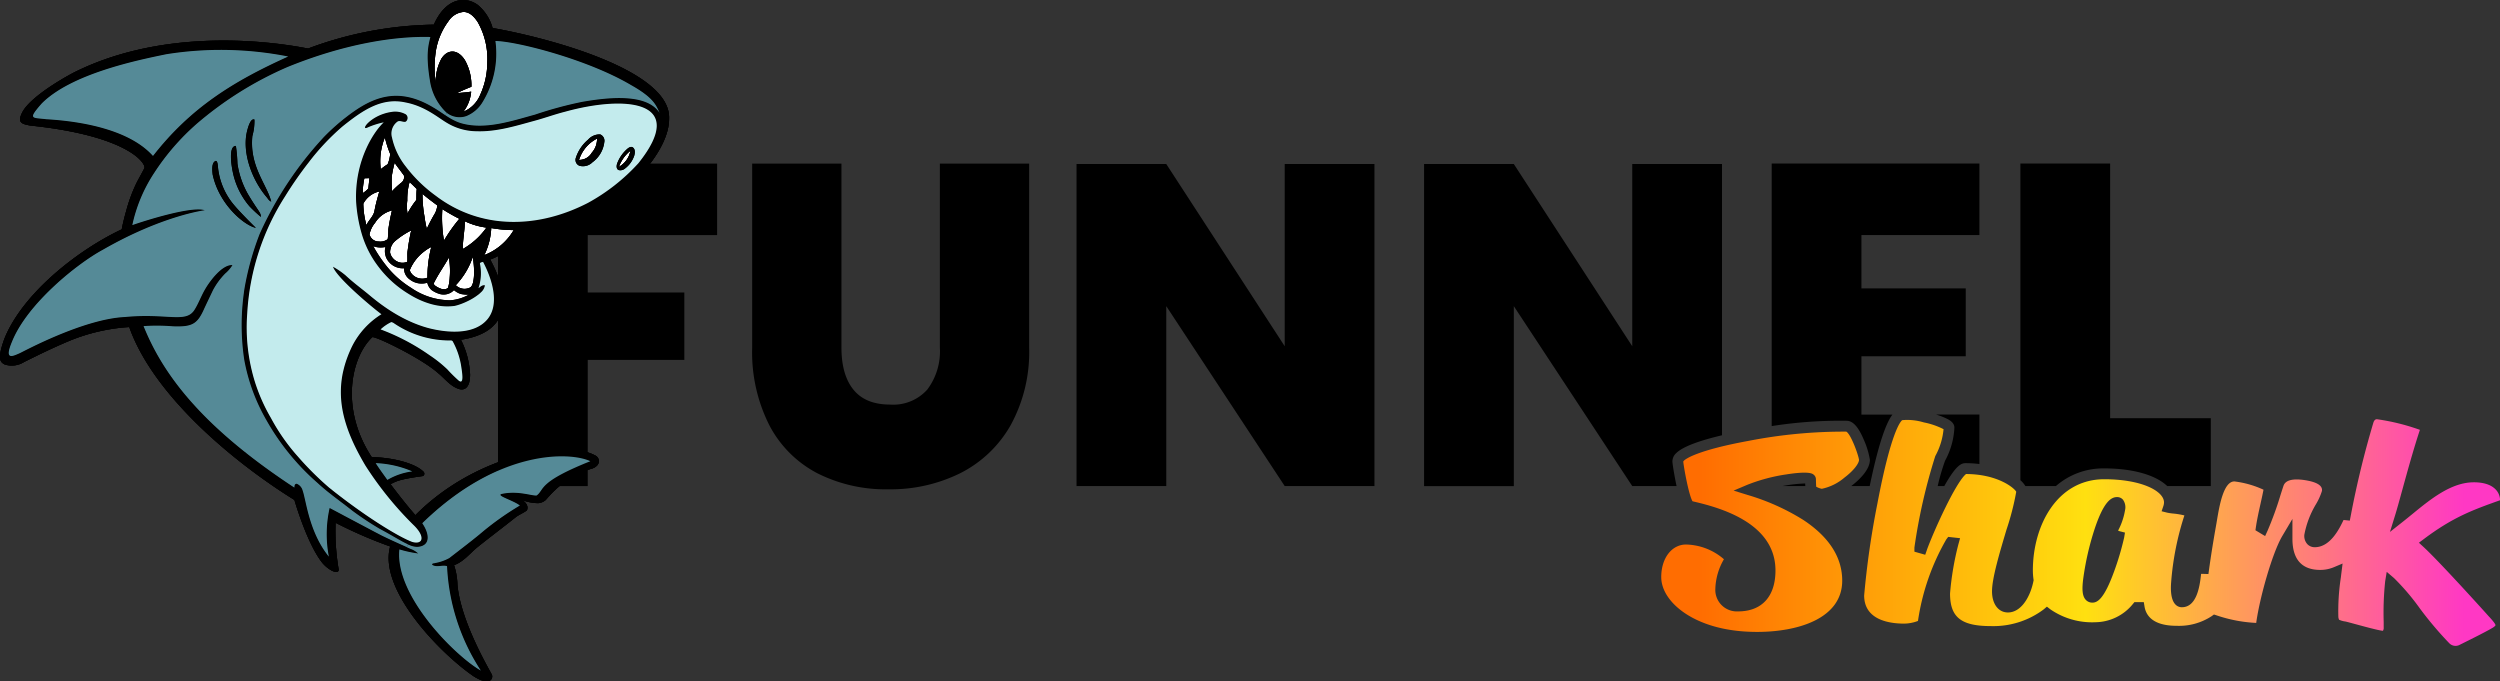 <svg xmlns="http://www.w3.org/2000/svg" xmlns:xlink="http://www.w3.org/1999/xlink" width="398.549" height="108.621" viewBox="0 0 398.549 108.621">
  <rect x="0" y="0" width="398.549" height="108.621" fill="#333333" stroke="none"/>
  <defs>
    <linearGradient id="linear-gradient" x1="0.2" y1="0.5" x2="4.06" y2="0.5" gradientUnits="objectBoundingBox">
      <stop offset="0" stop-color="#ff6d01"/>
      <stop offset="0.504" stop-color="#ffe010"/>
      <stop offset="1" stop-color="#ff38c4"/>
    </linearGradient>
    <linearGradient id="linear-gradient-2" x1="-0.257" y1="0.5" x2="0.944" y2="0.5" xlink:href="#linear-gradient"/>
  </defs>
  <g id="Group_496" data-name="Group 496" transform="translate(0 0)">
    <path id="Path_387" data-name="Path 387" d="M2030.15,492.638c0,1.066-.625,3.22-1.643,6.645-.989,3.323-2.218,7.458-2.218,9.283,0,.607.168,1.635.8,1.635.892,0,1.927-1.545,2.341-3.471a12.019,12.019,0,0,1-.093-1.5,19.568,19.568,0,0,1,3.217-10.995,13.387,13.387,0,0,1,2.188-2.452h-4.858A1.717,1.717,0,0,1,2030.15,492.638Z" transform="translate(-1706.996 -414.292)" fill="none"/>
    <path id="Path_388" data-name="Path 388" d="M1954.713,495.6c.237-.5.481-1.007.729-1.5.448-.9.85-1.66,1.213-2.309h-1.05C1955.305,492.987,1955,494.314,1954.713,495.6Z" transform="translate(-1646.699 -414.292)" fill="none"/>
    <path id="Path_389" data-name="Path 389" d="M2119.929,538.532l-.194-.361q-.087.257-.174.535A42.44,42.44,0,0,0,2118,545.64l0,.018a9.249,9.249,0,0,0-.121,1.764,15.109,15.109,0,0,0,1.787-3.877c.558-1.578,1.017-3.17,1.25-4.1A2.321,2.321,0,0,1,2119.929,538.532Z" transform="translate(-1784.144 -453.368)" fill="none"/>
    <path id="Path_390" data-name="Path 390" d="M2130.609,521.161a7.551,7.551,0,0,0,1.086-2.552,14.671,14.671,0,0,0-1.2,2.723Z" transform="translate(-1794.782 -436.889)" fill="none"/>
    <path id="Path_391" data-name="Path 391" d="M503.821,216.9h14.307V196.783h15.4V186.035h-15.4v-9.15h20.625v-11.4H503.821Z" transform="translate(-424.431 -139.407)"/>
    <path id="Path_392" data-name="Path 392" d="M790.911,194.823a10.142,10.142,0,0,1-2,6.681,7.265,7.265,0,0,1-5.919,2.4q-3.922,0-5.846-2.36t-1.925-6.718v-29.34H760.99v29.34a25.715,25.715,0,0,0,2.76,12.419,18.041,18.041,0,0,0,7.662,7.626,24.171,24.171,0,0,0,11.293,2.542,25.007,25.007,0,0,0,11.474-2.578,19.108,19.108,0,0,0,8.025-7.662,24.272,24.272,0,0,0,2.941-12.346v-29.34H790.911Z" transform="translate(-641.077 -139.407)"/>
    <path id="Path_393" data-name="Path 393" d="M1122.323,194.992l-18.883-29.049h-14.306v51.345h14.306V188.6l18.883,28.686h14.306V165.943h-14.306Z" transform="translate(-917.514 -139.794)"/>
    <path id="Path_394" data-name="Path 394" d="M1480.363,213.4h0a1.8,1.8,0,0,1,.606-1.368c1.162-1.156,4.249-2.126,7.3-2.846V165.943h-14.307v29.049l-18.882-29.049h-14.307v51.345h14.307V188.6l18.882,28.686h7.067c-.009-.04-.018-.079-.026-.12C1480.676,215.643,1480.384,213.811,1480.363,213.4Z" transform="translate(-1213.748 -139.794)"/>
    <path id="Path_395" data-name="Path 395" d="M1806.852,489.129a22.411,22.411,0,0,0-3.64.418h3.657c0-.072-.005-.146-.009-.223S1806.855,489.195,1806.852,489.129Z" transform="translate(-1519.071 -412.054)"/>
    <path id="Path_396" data-name="Path 396" d="M1961.714,421.5a12.176,12.176,0,0,1-1.486,5.283,34.228,34.228,0,0,0-1.177,4.044h1.05c1.868-3.331,2.723-3.655,3.38-3.655a17.58,17.58,0,0,1,2.221.141v-7.887h-6.9a10.952,10.952,0,0,1,1.932.772C1960.977,420.338,1961.714,420.758,1961.714,421.5Z" transform="translate(-1650.145 -353.336)"/>
    <path id="Path_397" data-name="Path 397" d="M1806.73,205.5v-9.3h16.63V185.382h-16.63v-8.5h18.809v-11.4h-33.115v41.853a70.168,70.168,0,0,1,12.027-.848c.975.063,1.82,1.029,2.668,3.041a13.066,13.066,0,0,1,.962,3.178c0,1.66-1.849,3.328-2.981,4.193h2.95c1.612-7.795,2.864-10.422,3.63-11.4Z" transform="translate(-1509.982 -139.407)"/>
    <path id="Path_398" data-name="Path 398" d="M2044.855,216.9h4.858a11.464,11.464,0,0,1,7.7-2.822c4.621,0,8.268,1.084,10.058,2.822h6.942V206.079h-16.051v-40.6h-14.306v50.482A3.993,3.993,0,0,1,2044.855,216.9Z" transform="translate(-1721.966 -139.407)"/>
    <g id="Group_488" data-name="Group 488" transform="translate(264.838 66.839)">
      <path id="Path_399" data-name="Path 399" d="M1710.2,436.514a79.373,79.373,0,0,0-15.528,1.464c-7.9,1.44-10.2,2.843-10.455,3.3.075.928.9,5.448,1.48,6.341,3.8.886,13.218,3.205,13.218,11.027,0,4.148-2.172,6.527-5.957,6.527a3.433,3.433,0,0,1-3.631-3.543,9.946,9.946,0,0,1,1.372-4.774,9.531,9.531,0,0,0-6.034-2.345c-2.295,0-3.96,2.182-3.96,5.189,0,2.052,1.387,4.159,3.806,5.78,2.018,1.352,5.646,2.963,11.475,2.963,6.56,0,13.57-2.147,13.57-8.173,0-3.714-2.094-6.975-6.225-9.692a35.877,35.877,0,0,0-8.831-3.961l-2.26-.7,2.18-.923a27.787,27.787,0,0,1,6.134-1.646c3.561-.566,4.169-.163,4.369-.031a.96.96,0,0,1,.444.807c0,.235.011.514.022.783.006.132.011.259.014.38a2.834,2.834,0,0,0,.9.34,8.109,8.109,0,0,0,3.6-1.776c1.582-1.2,2.315-2.3,2.333-2.821C1712.14,440.206,1710.911,436.865,1710.2,436.514Z" transform="translate(-1680.709 -434.543)" fill="url(#linear-gradient)"/>
      <path id="Path_400" data-name="Path 400" d="M1983.145,434.219c-3.613,0-6.9,2.689-9.8,5.061-.475.388-.924.756-1.377,1.114l-2.2,1.74.83-2.676c.291-.938.684-2.367,1.139-4.022.771-2.8,1.73-6.288,2.726-9.331.013-.043.03-.095.046-.145.01-.03.021-.062.031-.1-.072-.031-.171-.069-.309-.113a34.3,34.3,0,0,0-6.536-1.582c-.271,0-.458.187-.575.57a148.776,148.776,0,0,0-3.6,14.815l-.152.778-.788-.081c-.074-.008-.145-.013-.211-.017-.621,1.3-2.069,4.339-4.589,4.339a1.594,1.594,0,0,1-1.2-.513,1.938,1.938,0,0,1-.458-1.485,14.685,14.685,0,0,1,1.862-4.872,9.7,9.7,0,0,0,.948-2.113l0-.021c.092-.738-.637-1.273-2.167-1.589-1.573-.315-3.542-.433-3.963.793-.13.381-.287.872-.468,1.44a52.788,52.788,0,0,1-2.066,5.706l-.4.877-1.544-.927.085-.573c.17-1.139.452-2.416.726-3.651.176-.792.344-1.552.475-2.24a15.476,15.476,0,0,0-4.644-1.32c-1.738,0-2.392,3.908-2.783,6.243-.047.285-.093.557-.138.808-.426,2.384-.8,4.719-1.108,6.941l-.108.773-.78-.026c-.139,0-.27-.005-.388,0-.221,2.179-.752,5.318-3.075,5.318a1.415,1.415,0,0,1-1.046-.471c-.717-.779-.75-2.355-.651-3.539A45.489,45.489,0,0,1,1937,439.5a12.231,12.231,0,0,0-1.793-.3,8.255,8.255,0,0,1-.935-.136l-.907-.227.3-.888a2.025,2.025,0,0,0,.086-.516c0-1.817-3.565-3.7-9.533-3.7-7.468,0-11.376,7.312-11.376,14.535a10.209,10.209,0,0,0,.1,1.409l.021.145-.028.144c-.493,2.491-1.942,5.005-4.07,5.005-1.516,0-2.534-1.353-2.534-3.368,0-2.078,1.164-5.992,2.29-9.777a42.548,42.548,0,0,0,1.571-6.093c-.256-.556-2.885-2.807-7.992-2.833-.191.127-1.137.934-3.32,5.382-1.34,2.73-2.562,5.654-2.929,6.715l-.269.775-1.724-.493v-.654a90.417,90.417,0,0,1,3.322-14.569l.017-.036a10.93,10.93,0,0,0,1.306-4.269,11.963,11.963,0,0,0-3.158-1.083,9.034,9.034,0,0,0-3.43-.355c-.251.187-1.771,1.758-3.968,13.349a136.6,136.6,0,0,0-2.1,14.6c0,3.9,3.993,4.487,6.373,4.487a6.443,6.443,0,0,0,2.207-.426,36.643,36.643,0,0,1,4.519-13.011l.3-.391,1.89.21-.266.977a45.89,45.89,0,0,0-1.33,7.846c0,3.783,1.763,5.189,6.505,5.189a13.35,13.35,0,0,0,8.4-2.644l.536-.454.555.43a11.714,11.714,0,0,0,7.223,2.053,7.812,7.812,0,0,0,5.915-2.89l.26-.314h1.493l.12.724c.231,1.391,1.307,3.049,5.113,3.049a9.459,9.459,0,0,0,5.592-1.541l.357-.26.42.136a23.072,23.072,0,0,0,6.319,1.206c.542-3.988,2.564-11.166,4.162-13.861l1.612-2.72v3.162c0,3.3,1.5,4.969,4.443,4.969a5.556,5.556,0,0,0,2.169-.435l1.385-.583-.188,1.49c-.032.257-.063.511-.092.758a35.058,35.058,0,0,0-.395,6.284,1.733,1.733,0,0,0,.11.426,3.4,3.4,0,0,0,1,.282c.192.036.629.155,1.5.392,1.375.374,3.667,1,4.42,1.087a.134.134,0,0,0,.084-.014.834.834,0,0,0,.113-.527c0-.24,0-.536,0-.871a47.726,47.726,0,0,1,.235-6.465l.247-1.517,1.17,1a36.951,36.951,0,0,1,4.054,4.752,56.462,56.462,0,0,0,4.76,5.638,1.393,1.393,0,0,0,1.559.29l.519-.258c1.135-.564,4.581-2.275,5.06-2.663l.022-.021a.949.949,0,0,0,.207-.228c-.015-.106-.161-.441-1.092-1.427l-.017-.018c-1.982-2.22-8.115-8.95-10.34-11l-.768-.707.836-.625c4.57-3.417,7.635-4.562,12.1-6.147a2.509,2.509,0,0,0-.44-1.4C1986.219,434.728,1984.929,434.219,1983.145,434.219ZM1927.53,438.7l-.009.054a10.553,10.553,0,0,1-1.093,3.169,1.89,1.89,0,0,0,.318.114l.78.2-.132.794a44.193,44.193,0,0,1-1.619,5.454c-1.583,4.335-2.631,4.919-3.448,4.919a1.415,1.415,0,0,1-1.084-.485c-.512-.589-.611-1.609-.345-3.52a44.748,44.748,0,0,1,1.736-7.574c1.518-4.653,2.744-5.249,3.643-5.249a1.214,1.214,0,0,1,.932.419A2.067,2.067,0,0,1,1927.53,438.7Z" transform="translate(-1853.602 -424.171)" fill="url(#linear-gradient-2)"/>
    </g>
    <g id="Group_495" data-name="Group 495" transform="translate(0 0)">
      <path id="Path_401" data-name="Path 401" d="M586.84,137.154a4.662,4.662,0,0,1-1.894,3.2,2.135,2.135,0,0,1-2.045.556,1,1,0,0,1-.62-1.218,6.333,6.333,0,0,1,1.968-2.951,2.463,2.463,0,0,1,1.935-.84A1.1,1.1,0,0,1,586.84,137.154Z" transform="translate(-490.501 -114.475)"/>
      <path id="Path_402" data-name="Path 402" d="M626.661,150.071a4.267,4.267,0,0,1-1.448,2,1.125,1.125,0,0,1-1.056.252c-.388-.222-.323-.742-.191-1.1a5.781,5.781,0,0,1,1.648-2.32c.219-.17.533-.367.805-.2C626.87,148.993,626.795,149.624,626.661,150.071Z" transform="translate(-525.558 -125.217)"/>
      <path id="Path_403" data-name="Path 403" d="M37.174,32.524A11.057,11.057,0,0,1,34.763,26.8c-.039-.4-.061-1.109-.355-1.153-.7.21-.6,1.428-.515,2.159,1,4.719,4.965,8.1,6.9,8.528C40.8,36.333,38.446,34.058,37.174,32.524Zm2.4-1.488a13.9,13.9,0,0,1-1.724-4.953,24.075,24.075,0,0,0-.249-2.819c-1.232,0-.722,3.2-.448,4.407a12.159,12.159,0,0,0,2.594,5.2,20.99,20.99,0,0,0,1.837,1.714C41.592,33.845,41.176,33.717,39.579,31.037Zm.656-9.352a8.682,8.682,0,0,0,.329-2.63c-.651-.251-1.062,1.365-1.213,2-.75,3.389.837,7.642,3.158,10.376.216.263.392.589.734.706C42.549,29.395,39.742,26.513,40.234,21.685Zm0,0a8.682,8.682,0,0,0,.329-2.63c-.651-.251-1.062,1.365-1.213,2-.75,3.389.837,7.642,3.158,10.376.216.263.392.589.734.706C42.549,29.395,39.742,26.513,40.234,21.685Zm-.656,9.352a13.9,13.9,0,0,1-1.724-4.953,24.075,24.075,0,0,0-.249-2.819c-1.232,0-.722,3.2-.448,4.407a12.159,12.159,0,0,0,2.594,5.2,20.99,20.99,0,0,0,1.837,1.714C41.592,33.845,41.176,33.717,39.579,31.037Zm-2.4,1.488A11.057,11.057,0,0,1,34.763,26.8c-.039-.4-.061-1.109-.355-1.153-.7.21-.6,1.428-.515,2.159,1,4.719,4.965,8.1,6.9,8.528C40.8,36.333,38.446,34.058,37.174,32.524Zm0,0A11.057,11.057,0,0,1,34.763,26.8c-.039-.4-.061-1.109-.355-1.153-.7.21-.6,1.428-.515,2.159,1,4.719,4.965,8.1,6.9,8.528C40.8,36.333,38.446,34.058,37.174,32.524Zm2.4-1.488a13.9,13.9,0,0,1-1.724-4.953,24.075,24.075,0,0,0-.249-2.819c-1.232,0-.722,3.2-.448,4.407a12.159,12.159,0,0,0,2.594,5.2,20.99,20.99,0,0,0,1.837,1.714C41.592,33.845,41.176,33.717,39.579,31.037Zm.656-9.352a8.682,8.682,0,0,0,.329-2.63c-.651-.251-1.062,1.365-1.213,2-.75,3.389.837,7.642,3.158,10.376.216.263.392.589.734.706C42.549,29.395,39.742,26.513,40.234,21.685Zm0,0a8.682,8.682,0,0,0,.329-2.63c-.651-.251-1.062,1.365-1.213,2-.75,3.389.837,7.642,3.158,10.376.216.263.392.589.734.706C42.549,29.395,39.742,26.513,40.234,21.685Zm-.656,9.352a13.9,13.9,0,0,1-1.724-4.953,24.075,24.075,0,0,0-.249-2.819c-1.232,0-.722,3.2-.448,4.407a12.159,12.159,0,0,0,2.594,5.2,20.99,20.99,0,0,0,1.837,1.714C41.592,33.845,41.176,33.717,39.579,31.037Zm-2.4,1.488A11.057,11.057,0,0,1,34.763,26.8c-.039-.4-.061-1.109-.355-1.153-.7.21-.6,1.428-.515,2.159,1,4.719,4.965,8.1,6.9,8.528C40.8,36.333,38.446,34.058,37.174,32.524Zm0,0A11.057,11.057,0,0,1,34.763,26.8c-.039-.4-.061-1.109-.355-1.153-.7.21-.6,1.428-.515,2.159,1,4.719,4.965,8.1,6.9,8.528C40.8,36.333,38.446,34.058,37.174,32.524Zm2.4-1.488a13.9,13.9,0,0,1-1.724-4.953,24.075,24.075,0,0,0-.249-2.819c-1.232,0-.722,3.2-.448,4.407a12.159,12.159,0,0,0,2.594,5.2,20.99,20.99,0,0,0,1.837,1.714C41.592,33.845,41.176,33.717,39.579,31.037Zm.656-9.352a8.682,8.682,0,0,0,.329-2.63c-.651-.251-1.062,1.365-1.213,2-.75,3.389.837,7.642,3.158,10.376.216.263.392.589.734.706C42.549,29.395,39.742,26.513,40.234,21.685Zm0,0a8.682,8.682,0,0,0,.329-2.63c-.651-.251-1.062,1.365-1.213,2-.75,3.389.837,7.642,3.158,10.376.216.263.392.589.734.706C42.549,29.395,39.742,26.513,40.234,21.685Zm-2.379,4.4a24.075,24.075,0,0,0-.249-2.819c-1.232,0-.722,3.2-.448,4.407a12.159,12.159,0,0,0,2.594,5.2,20.99,20.99,0,0,0,1.837,1.714c0-.737-.413-.865-2.011-3.545A13.9,13.9,0,0,1,37.855,26.084Zm-.681,6.44A11.057,11.057,0,0,1,34.763,26.8c-.039-.4-.061-1.109-.355-1.153-.7.21-.6,1.428-.515,2.159,1,4.719,4.965,8.1,6.9,8.528C40.8,36.333,38.446,34.058,37.174,32.524ZM78.528,4.465A7.247,7.247,0,0,0,76.193.806C74.251-.633,71.117-.456,69.162,3.931a59.33,59.33,0,0,0-20.029,3.8C49,7.8,28.755,3.023,11.721,11.589c-2.271,1.2-7.063,4.075-8.2,6.379-.706,1.458-.279,1.785,1.361,2.053C20.728,21.679,23.421,26.239,23,26.855c-.454.9-.985,1.771-1.413,2.688A24.952,24.952,0,0,0,20.179,33.4c-.295,1.045-.575,2.094-.769,3.163C12.272,39.93,3.551,46.856.691,54.033-.4,57.071-.07,57.716.773,58.11a3.666,3.666,0,0,0,3.065-.4c2.348-1.166,4.7-2.315,7.121-3.33a30.089,30.089,0,0,1,9.648-2.244C24.428,63,37.213,73.672,46.936,79.7c0,0,1.967,6.889,4.423,10,.966,1.177,2.6,2,2.638,1.114a36.824,36.824,0,0,1-.5-7.475,71.7,71.7,0,0,0,8.7,3.775c-1.922,6.97,8.178,17.228,13.367,20.734,2.7,1.672,3.09.188,2.844-.3-.274-.585-4.956-8.386-5.482-14.32a10.79,10.79,0,0,0-.542-3.134c1.508-.54,2.52-1.863,3.719-2.858,2.009-1.614,4.075-3.158,6.089-4.765.563-.432,1.24-.685,1.806-1.111.3-.67-.178-1.256-.695-1.625a7.089,7.089,0,0,0,2.507.477,2.082,2.082,0,0,0,1.106-.436c.117-.082.5-.572,1.144-1.228.028-.028.057-.058.087-.087s.058-.058.088-.088c.334-.328.728-.689,1.183-1.057.249-.2.517-.4.8-.605q.106-.076.217-.151.333-.225.7-.443c.323-.194.663-.381,1.024-.558.12-.058.243-.117.367-.173q.373-.17.771-.321t.821-.284a2.807,2.807,0,0,0,.318-.095,2.635,2.635,0,0,0,.276-.121,1.76,1.76,0,0,0,.334-.222c.032-.027.061-.055.09-.084a.989.989,0,0,0-.287-1.662c-4.793-2.632-18.991-.176-28.628,9.533-1.4-1.592-2.69-3.267-3.972-4.948.893-.411,1.166-.733,5.071-1.276.367-.025.429-.542.154-.734-1.084-1.114-4.256-2.2-8.221-2.305-5.08-7.757-3.276-15.948.107-19.126.734-.069,7.872,3.411,10.454,5.718,1.031.821,1.845,1.96,3.1,2.463,1.027.459,2.015.025,2.03-2.175a13.626,13.626,0,0,0-1.465-5.581c7.393-1.142,8.246-6.142,4.671-12.792a9.429,9.429,0,0,0,5.222-4.6c.132-.058,10.446-.975,17.615-7.787,2.586-2.345,5.681-6.5,5.681-10.017C107.052,11,86.408,5.833,78.528,4.465ZM7.381,19.008c-2.3-.284-3,.084-.706-2.531C11.4,11.759,21.836,9.611,26.5,8.652a55.159,55.159,0,0,1,19.446.359c-8.826,3.977-15.6,8.213-21.556,15.849C20.646,20.668,13.04,19.334,7.381,19.008ZM65.725,75.15a10.409,10.409,0,0,0-3.969,1.355c-.63-.886-1.28-1.759-1.864-2.674A16.409,16.409,0,0,1,65.725,75.15ZM73.493,58.2c.206,1.32.537,3.293-.454,2.4a23.548,23.548,0,0,1-1.722-1.713,19.864,19.864,0,0,0-2.794-2.23,34.392,34.392,0,0,0-7.85-4.143,6.708,6.708,0,0,1,1.708-1.164,1.215,1.215,0,0,1,.49.233,15.826,15.826,0,0,0,8.922,2.7.373.373,0,0,1,.435.243A11.91,11.91,0,0,1,73.493,58.2ZM101.75,26.039a30.789,30.789,0,0,1-8.01,6.3C85.709,36.5,76.6,36.643,69.467,31.22A22.876,22.876,0,0,1,64.636,26.5a11.206,11.206,0,0,1-2.143-4.524,2.353,2.353,0,0,1,.788-2.524c.419-.366.917.091,1.382-.043a.734.734,0,0,0,.03-1.171,3.458,3.458,0,0,0-2.294-.389c-3.4.495-5.167,3.207-3.7,2.436a13,13,0,0,1,2.474-.777c-1.488,1.354-4.653,5.963-4.417,12.57a23.54,23.54,0,0,0,.893,5.178,15.969,15.969,0,0,0,2.6,5.175,17.055,17.055,0,0,0,4.767,4.362,15.333,15.333,0,0,0,1.9,1.034c.109.049.217.1.328.142q.485.206.986.367c.134.043.268.084.4.123q.177.05.355.095c.033.008.066.017.1.024.106.025.213.049.318.071.025.006.052.011.077.016.186.038.372.069.559.095.017,0,.035.006.052.008a8.617,8.617,0,0,0,.923.079,8.359,8.359,0,0,0,1.456-.072c.082-.017.169-.038.258-.063.022-.006.044-.011.066-.019a.131.131,0,0,0,.024-.006c.016,0,.032-.008.047-.013l.035-.009.02-.006v0c.028-.006.057-.016.087-.025.063-.019.128-.041.194-.063.038-.013.077-.025.115-.039.123-.043.249-.09.377-.14.321-.124.654-.273.983-.438a9.181,9.181,0,0,0,1.631-1.024c.077-.063.15-.126.221-.191l.136-.128a1.9,1.9,0,0,0,.635-1.117c-.422-.093-.723.227-1.029.46a7.527,7.527,0,0,0,.228-3.961c.106-.178.323-.183.5-.236,1.4,2.644,2.747,6.751.665,9.188-2.063,2.42-6.182,2.173-9.291,1.384-5.123-1.354-8.961-4.861-9.97-5.67-1.125-.9-2.279-1.776-3.333-2.765a12.57,12.57,0,0,0-1.987-1.361c.487,1.629,6.016,6.3,7.715,7.57a12.75,12.75,0,0,0-4.641,5.038,19.6,19.6,0,0,0-.906,2.148c-.055.156-.109.312-.158.468s-.1.31-.142.466-.087.309-.126.462-.077.309-.112.462-.068.3-.1.457a15.113,15.113,0,0,0-.268,3.6c.006.153.016.3.027.455.017.227.039.455.066.682,0,.028.006.057.009.084.027.211.057.421.09.632l.019.113a18.039,18.039,0,0,0,.4,1.773,22.393,22.393,0,0,0,.982,2.8c.115.279.238.556.366.834q.168.362.345.726c.476.969,1.01,1.941,1.592,2.923a54.832,54.832,0,0,0,7.628,9.439c1.943,1.839,1.6,3.2-.115,2.75-2.129-.755-7.589-4.1-13.293-8.668a48.426,48.426,0,0,1-4.976-4.954,31.589,31.589,0,0,1-4.3-6.147,28.227,28.227,0,0,1-2.624-5.98,29.393,29.393,0,0,1-1.155-10.714A38.577,38.577,0,0,1,45.45,31.289a61.076,61.076,0,0,1,3.8-5.457,37.348,37.348,0,0,1,5.4-5.72c3.09-2.463,6.142-4.626,9.992-3.777,3.111.588,5.258,2.474,6.549,3.222a9.255,9.255,0,0,0,4.827,1.369c3.175.1,6.234-.865,9.261-1.691,1.618-.441,3.2-1.02,4.825-1.431C99.5,15.207,109.9,15.869,101.75,26.039Zm-8.92-9.807a62.7,62.7,0,0,0-7.546,2.041c-3.607.977-7.917,2.474-11.741,1.376l-.173-.052c-.057-.019-.113-.038-.17-.058-.113-.039-.224-.082-.334-.128s-.219-.093-.326-.145-.219-.106-.326-.162c-.189-.1-.373-.206-.556-.315-.222-.134-.441-.274-.659-.418-.241-.159-.481-.321-.722-.482-.128-.087-.255-.17-.383-.254l-.1-.065c-.071-.046-.142-.091-.213-.136s-.139-.087-.208-.128c-.035-.022-.068-.043-.1-.061-.057-.035-.113-.068-.172-.1-5.649-3.408-9.713-1.678-13.681,1.344a33.793,33.793,0,0,0-3.793,3.358A57.2,57.2,0,0,0,41.389,37.3,45.521,45.521,0,0,0,38.973,46a39.975,39.975,0,0,0-.444,5,37.554,37.554,0,0,0,.392,6.35,29.968,29.968,0,0,0,3.519,9.607,38.192,38.192,0,0,0,8.208,10.077c1.729,1.606,3.683,2.936,5.521,4.4a49.378,49.378,0,0,0,4.3,2.852l.492.265.465.255.058.032L61.77,85q.343.191.652.369l.3.173.292.167c.238.136.46.263.673.383l.247.139.12.066c.079.044.156.085.233.126l.221.117s0,0,0,0c.024.013.047.024.071.035l.14.069c.107.054.211.1.312.148.05.024.1.044.151.065s.1.041.145.06l.107.041.036.013c.047.017.093.033.14.047a.056.056,0,0,0,.017.006c.039.013.079.025.12.036a3,3,0,0,0,.525.1c.038,0,.074.008.11.009h0c.047,0,.1,0,.143,0,.03,0,.06,0,.09,0,2.022-.18,1.888-2.019.7-3.768C79.606,71.439,91.047,72.054,94.1,73.529c-8.507,3.393-7.252,4.527-8.563,5.466-.812.063-2.969-.807-5.55-.255-1.02.266,1.817,1.01,2.884,1.85a46.077,46.077,0,0,0-6.429,4.6c-1.579,1.292-3.208,2.526-4.819,3.776a7.425,7.425,0,0,1-2.239.789c-.151.072-.6.014-.473.3.722.452,1.576-.032,2.351.2A33.168,33.168,0,0,0,76.659,106.9c-3.93-2.208-13.767-11.867-12.987-19.319a17.81,17.81,0,0,0,3.01.652,3.814,3.814,0,0,0-1.289-.761c-.183-.082-.366-.164-.548-.244-1.374-.615-2.748-1.226-4.1-1.894l-.02-.011-.076-.039-.052-.028c-.041-.022-.09-.049-.148-.079l-.151-.08-.027-.014-.176-.093c-.013-.008-.025-.014-.038-.02l-.2-.1-.128-.068c-.044-.022-.088-.046-.134-.071s-.093-.049-.14-.074l-.227-.121-.072-.038-.158-.084-.5-.265-2.039-1.081-.381-.2-.189-.1-.188-.1-.232-.123-.228-.121c-.151-.08-.3-.158-.443-.235L54.469,82c-.165-.087-.323-.172-.473-.251l-.288-.153-.134-.071c-.044-.022-.087-.046-.129-.068l-.235-.124c-.032-.017-.063-.033-.093-.05l-.032-.016-.05-.027a.259.259,0,0,1-.028-.016l-.09-.047c-.014-.008-.028-.014-.041-.022s-.027-.014-.039-.02l-.028-.014-.106-.057-.052-.027c-.03-.016-.055-.028-.071-.038l-.028-.014a19.009,19.009,0,0,0-.124,7.759c-3.177-3.93-3.607-8.964-4.166-10.5a1.605,1.605,0,0,0-.969-1.13c-.274.082-.336.117-.361.624C31.61,67.672,25.8,59.2,22.883,51.988a31.928,31.928,0,0,1,4.691.035c2.959.118,3.812-.345,4.812-2.45.507-1.112,1.048-2.211,1.566-3.317a11.446,11.446,0,0,1,1.96-2.66,5.527,5.527,0,0,0,1.147-1.338c-1.673-.117-3.646,2.613-4.351,3.823-.64,1.068-1.043,2.261-1.71,3.314-1.377,2.189-4.283.5-11.1,1.144-6.676.314-16.29,5.567-16.8,5.785-1.152.5-2.452,1.158-1.185-1.861,2.446-6.075,10.4-12.448,14.473-14.639,9.521-5.471,16.265-6.306,16.265-6.306-2.083-.7-9.47,1.634-11.561,2.367A24.357,24.357,0,0,1,24.562,27.6a37.684,37.684,0,0,1,6.809-7.868,56.653,56.653,0,0,1,14.492-9.056C54.77,7.056,62.783,5.741,68.6,5.9c-.276,1.224-.774,2.658-.068,6.947a8.712,8.712,0,0,0,2.591,5.063c.038.032.076.063.113.093.077.06.158.115.24.167.041.027.084.052.124.076.072.041.145.08.219.115.041.02.082.039.124.057s.063.027.095.039.065.025.1.036.08.028.12.041l.1.032.006,0c.032.009.065.017.1.025.079.02.159.036.24.052l.1.014c.027,0,.055.008.082.011s.082.009.123.013.09.006.136.008.091,0,.137,0a3.143,3.143,0,0,0,1.081-.189,5.376,5.376,0,0,0,2.463-2.048A14.839,14.839,0,0,0,78.974,6.54c3.284.038,14.626,2.885,21.629,7.034,3.5,1.965,4.007,3.166,4.549,4.437C103.088,14.739,96.611,15.584,92.829,16.231Zm-52.6,5.454a8.682,8.682,0,0,0,.329-2.63c-.651-.251-1.062,1.365-1.213,2-.75,3.389.837,7.642,3.158,10.376.216.263.392.589.734.706C42.549,29.395,39.742,26.513,40.234,21.685Zm-2.379,4.4a24.075,24.075,0,0,0-.249-2.819c-1.232,0-.722,3.2-.448,4.407a12.159,12.159,0,0,0,2.594,5.2,20.99,20.99,0,0,0,1.837,1.714c0-.737-.413-.865-2.011-3.545A13.9,13.9,0,0,1,37.855,26.084Zm-.681,6.44A11.057,11.057,0,0,1,34.763,26.8c-.039-.4-.061-1.109-.355-1.153-.7.21-.6,1.428-.515,2.159,1,4.719,4.965,8.1,6.9,8.528C40.8,36.333,38.446,34.058,37.174,32.524Zm0,0A11.057,11.057,0,0,1,34.763,26.8c-.039-.4-.061-1.109-.355-1.153-.7.21-.6,1.428-.515,2.159,1,4.719,4.965,8.1,6.9,8.528C40.8,36.333,38.446,34.058,37.174,32.524Zm2.4-1.488a13.9,13.9,0,0,1-1.724-4.953,24.075,24.075,0,0,0-.249-2.819c-1.232,0-.722,3.2-.448,4.407a12.159,12.159,0,0,0,2.594,5.2,20.99,20.99,0,0,0,1.837,1.714C41.592,33.845,41.176,33.717,39.579,31.037Zm.656-9.352a8.682,8.682,0,0,0,.329-2.63c-.651-.251-1.062,1.365-1.213,2-.75,3.389.837,7.642,3.158,10.376.216.263.392.589.734.706C42.549,29.395,39.742,26.513,40.234,21.685Zm0,0a8.682,8.682,0,0,0,.329-2.63c-.651-.251-1.062,1.365-1.213,2-.75,3.389.837,7.642,3.158,10.376.216.263.392.589.734.706C42.549,29.395,39.742,26.513,40.234,21.685Zm-.656,9.352a13.9,13.9,0,0,1-1.724-4.953,24.075,24.075,0,0,0-.249-2.819c-1.232,0-.722,3.2-.448,4.407a12.159,12.159,0,0,0,2.594,5.2,20.99,20.99,0,0,0,1.837,1.714C41.592,33.845,41.176,33.717,39.579,31.037Zm-2.4,1.488A11.057,11.057,0,0,1,34.763,26.8c-.039-.4-.061-1.109-.355-1.153-.7.21-.6,1.428-.515,2.159,1,4.719,4.965,8.1,6.9,8.528C40.8,36.333,38.446,34.058,37.174,32.524Zm0,0A11.057,11.057,0,0,1,34.763,26.8c-.039-.4-.061-1.109-.355-1.153-.7.21-.6,1.428-.515,2.159,1,4.719,4.965,8.1,6.9,8.528C40.8,36.333,38.446,34.058,37.174,32.524Zm2.4-1.488a13.9,13.9,0,0,1-1.724-4.953,24.075,24.075,0,0,0-.249-2.819c-1.232,0-.722,3.2-.448,4.407a12.159,12.159,0,0,0,2.594,5.2,20.99,20.99,0,0,0,1.837,1.714C41.592,33.845,41.176,33.717,39.579,31.037Zm.656-9.352a8.682,8.682,0,0,0,.329-2.63c-.651-.251-1.062,1.365-1.213,2-.75,3.389.837,7.642,3.158,10.376.216.263.392.589.734.706C42.549,29.395,39.742,26.513,40.234,21.685Zm0,0a8.682,8.682,0,0,0,.329-2.63c-.651-.251-1.062,1.365-1.213,2-.75,3.389.837,7.642,3.158,10.376.216.263.392.589.734.706C42.549,29.395,39.742,26.513,40.234,21.685Zm-.656,9.352a13.9,13.9,0,0,1-1.724-4.953,24.075,24.075,0,0,0-.249-2.819c-1.232,0-.722,3.2-.448,4.407a12.159,12.159,0,0,0,2.594,5.2,20.99,20.99,0,0,0,1.837,1.714C41.592,33.845,41.176,33.717,39.579,31.037Zm-2.4,1.488A11.057,11.057,0,0,1,34.763,26.8c-.039-.4-.061-1.109-.355-1.153-.7.21-.6,1.428-.515,2.159,1,4.719,4.965,8.1,6.9,8.528C40.8,36.333,38.446,34.058,37.174,32.524Z" transform="translate(0 0)"/>
      <g id="Group_490" data-name="Group 490" transform="translate(0)">
        <g id="XMLID_1_">
          <g id="Group_489" data-name="Group 489">
            <path id="Path_404" data-name="Path 404" d="M627.943,152.445a5.81,5.81,0,0,0-1.848,2.589A3.736,3.736,0,0,0,627.943,152.445Z" transform="translate(-527.438 -128.424)" fill="#fff"/>
            <path id="Path_405" data-name="Path 405" d="M585.785,143.62a2.319,2.319,0,0,0,2.052-1.164,3.244,3.244,0,0,0,.823-2.241,5.713,5.713,0,0,0-2.874,3.405Z" transform="translate(-493.48 -118.121)" fill="#fff"/>
            <path id="Path_406" data-name="Path 406" d="M461.065,264.42a1.964,1.964,0,0,0,2.3.372c.9-.531.616-3.9.408-4.877A12.054,12.054,0,0,1,461.065,264.42Z" transform="translate(-388.413 -218.959)" fill="#fff"/>
            <path id="Path_407" data-name="Path 407" d="M438.9,264.517c-.123.317.257.5.468.645.529.284,1.265.637,1.782.143a6.744,6.744,0,0,0,.265-1.622,13.318,13.318,0,0,0-.129-3.208C440.514,261.838,439.593,263.113,438.9,264.517Z" transform="translate(-369.717 -219.431)" fill="#fff"/>
            <path id="Path_408" data-name="Path 408" d="M414.786,253.387c-.085.3.14.569.321.783a2.193,2.193,0,0,0,2.453.533,18.364,18.364,0,0,1,.616-4.9,6.637,6.637,0,0,0-1.149.726A7.127,7.127,0,0,0,414.786,253.387Z" transform="translate(-349.41 -210.442)" fill="#fff"/>
            <path id="Path_409" data-name="Path 409" d="M395.39,234.8a2.368,2.368,0,0,0-.758,1.82,2.03,2.03,0,0,0,2.751,1.45c.052-.608-.044-1.223.058-1.829a29.408,29.408,0,0,1,.564-3.178A12.885,12.885,0,0,0,395.39,234.8Z" transform="translate(-332.444 -196.34)" fill="#fff"/>
            <path id="Path_410" data-name="Path 410" d="M374.61,214.874a4.111,4.111,0,0,0-.875,1.825,1.524,1.524,0,0,0,1.5,1.133,1.912,1.912,0,0,0,1.412-.381,12.088,12.088,0,0,0,.1-1.551,28.925,28.925,0,0,1,.583-3.035A4.454,4.454,0,0,0,374.61,214.874Z" transform="translate(-314.844 -179.323)" fill="#fff"/>
            <path id="Path_411" data-name="Path 411" d="M367.472,195.635a13.709,13.709,0,0,0,.495,3.441c.373-.835,1.183-1.451,1.308-2.39.186-1.013.473-2,.753-2.991A3.824,3.824,0,0,0,367.472,195.635Z" transform="translate(-309.558 -163.174)" fill="#fff"/>
            <path id="Path_412" data-name="Path 412" d="M367.214,180.247a11.5,11.5,0,0,0-.257,2.389,4.34,4.34,0,0,0,.9-.774c.044-.547.113-1.092.165-1.637C367.757,180.227,367.487,180.236,367.214,180.247Z" transform="translate(-309.133 -151.826)" fill="#fff"/>
            <path id="Path_413" data-name="Path 413" d="M385.267,138.985a10.156,10.156,0,0,0-.66,5.083,9.865,9.865,0,0,1,1.1-.794,5.325,5.325,0,0,0,.4-1.658A17.01,17.01,0,0,1,385.267,138.985Z" transform="translate(-323.909 -117.084)" fill="#fff"/>
            <path id="Path_414" data-name="Path 414" d="M396.257,166.811a17.511,17.511,0,0,0,.036,2.389,12.349,12.349,0,0,1,1.535-1.406,1.153,1.153,0,0,0,.373-1.1c-.479-.693-1.021-1.343-1.491-2.042A16.033,16.033,0,0,0,396.257,166.811Z" transform="translate(-333.795 -138.709)" fill="#fff"/>
            <path id="Path_415" data-name="Path 415" d="M411.745,187.1a7.775,7.775,0,0,0,.033,2.1,13.44,13.44,0,0,1,1.417-2.167c.021-.583,0-1.166.066-1.746-.383-.37-.755-.753-1.152-1.109A10.185,10.185,0,0,0,411.745,187.1Z" transform="translate(-346.815 -155.162)" fill="#fff"/>
            <path id="Path_416" data-name="Path 416" d="M427.367,196.015a20.656,20.656,0,0,0,.336,3.708,16.738,16.738,0,0,0,.355,1.892,25.933,25.933,0,0,1,1.308-2.477,3.3,3.3,0,0,0,.367-1.267C428.933,197.266,428.117,196.68,427.367,196.015Z" transform="translate(-360.017 -165.128)" fill="#fff"/>
            <path id="Path_417" data-name="Path 417" d="M447.35,211.525a22.022,22.022,0,0,0,.258,5.041,24.906,24.906,0,0,1,2.464-3.492A29.751,29.751,0,0,1,447.35,211.525Z" transform="translate(-376.835 -178.194)" fill="#fff"/>
            <path id="Path_418" data-name="Path 418" d="M468.561,223.765c0,1.486-.339,2.95-.313,4.437a11.666,11.666,0,0,0,3.769-3.418A11.161,11.161,0,0,1,468.561,223.765Z" transform="translate(-394.462 -188.505)" fill="#fff"/>
            <path id="Path_419" data-name="Path 419" d="M490.989,230.715a10.693,10.693,0,0,1-1.124,4.327,9.365,9.365,0,0,0,4.705-4A21.147,21.147,0,0,1,490.989,230.715Z" transform="translate(-412.674 -194.36)" fill="#fff"/>
            <path id="Path_420" data-name="Path 420" d="M439.887,18.36a16.893,16.893,0,0,0-.009,5.049,7.555,7.555,0,0,1,.9-3.845c1.056-1.667,2.762-1.439,3.805.35a8.188,8.188,0,0,1,.974,4.136c-.66.247-1.691.695-2.321,1.013.744-.049,1.658-.131,2.286-.236a6.128,6.128,0,0,1-1.249,3.207,4.924,4.924,0,0,0,2.694-2.709,12.455,12.455,0,0,0,1.125-5.137,11.878,11.878,0,0,0-1.538-6.479c-.534-.8-1.319-1.68-2.378-1.577a3.194,3.194,0,0,0-2.258,1.434A10.862,10.862,0,0,0,439.887,18.36Z" transform="translate(-370.407 -10.213)" fill="#fff"/>
            <path id="Path_421" data-name="Path 421" d="M452.171,308.4a8.529,8.529,0,0,1-1.456.074,8.342,8.342,0,0,0,1.456-.073,6.661,6.661,0,0,0,.731-.206A6.984,6.984,0,0,1,452.171,308.4Z" transform="translate(-379.694 -259.63)" fill="#fff"/>
            <path id="Path_422" data-name="Path 422" d="M78.528,4.465A7.247,7.247,0,0,0,76.193.806C74.251-.633,71.117-.456,69.162,3.931a59.33,59.33,0,0,0-20.029,3.8C49,7.8,28.755,3.023,11.721,11.589c-2.271,1.2-7.063,4.075-8.2,6.379-.706,1.458-.279,1.785,1.361,2.053C20.728,21.679,23.421,26.239,23,26.855c-.454.9-.985,1.771-1.413,2.688A24.952,24.952,0,0,0,20.179,33.4c-.295,1.045-.575,2.094-.769,3.163C12.272,39.93,3.551,46.856.691,54.033-.4,57.071-.07,57.716.773,58.11a3.666,3.666,0,0,0,3.065-.4c2.348-1.166,4.7-2.315,7.121-3.33a30.089,30.089,0,0,1,9.648-2.244C24.428,63,37.213,73.672,46.936,79.7c0,0,1.967,6.889,4.423,10,.966,1.177,2.6,2,2.638,1.114a36.824,36.824,0,0,1-.5-7.475,71.7,71.7,0,0,0,8.7,3.775c-1.922,6.97,8.178,17.228,13.367,20.734,2.7,1.672,3.09.188,2.844-.3-.274-.585-4.956-8.386-5.482-14.32a10.79,10.79,0,0,0-.542-3.134c1.508-.54,2.52-1.863,3.719-2.858,2.009-1.614,4.075-3.158,6.089-4.765.563-.432,1.24-.685,1.806-1.111.3-.67-.178-1.256-.695-1.625a7.089,7.089,0,0,0,2.507.477,2.082,2.082,0,0,0,1.106-.436c.117-.082.5-.572,1.144-1.228.028-.028.057-.058.087-.087s.058-.058.088-.088c.334-.328.728-.689,1.183-1.057.249-.2.517-.4.8-.605q.106-.076.217-.151.333-.225.7-.443c.323-.194.663-.381,1.024-.558.12-.058.243-.117.367-.173q.373-.17.771-.321t.821-.284a2.807,2.807,0,0,0,.318-.095,2.635,2.635,0,0,0,.276-.121,1.76,1.76,0,0,0,.334-.222c.032-.027.061-.055.09-.084a.989.989,0,0,0-.287-1.662c-4.793-2.632-18.991-.176-28.628,9.533-1.4-1.592-2.69-3.267-3.972-4.948.893-.411,1.166-.733,5.071-1.276.367-.025.429-.542.154-.734-1.084-1.114-4.256-2.2-8.221-2.305-5.08-7.757-3.276-15.948.107-19.126.734-.069,7.872,3.411,10.454,5.718,1.031.821,1.845,1.96,3.1,2.463,1.027.459,2.015.025,2.03-2.175a13.626,13.626,0,0,0-1.465-5.581c7.393-1.142,8.246-6.142,4.671-12.792a9.429,9.429,0,0,0,5.222-4.6c.132-.058,10.446-.975,17.615-7.787,2.586-2.345,5.681-6.5,5.681-10.017C107.052,11,86.408,5.833,78.528,4.465ZM69.48,8.148a10.861,10.861,0,0,1,2.03-4.8,3.193,3.193,0,0,1,2.258-1.434c1.059-.1,1.844.778,2.378,1.577a11.877,11.877,0,0,1,1.538,6.479,12.452,12.452,0,0,1-1.125,5.137,4.924,4.924,0,0,1-2.695,2.709,6.128,6.128,0,0,0,1.25-3.207c-.629.106-1.543.188-2.286.236.63-.318,1.661-.766,2.321-1.013A8.188,8.188,0,0,0,74.174,9.7a4.27,4.27,0,0,0-.337-.5,3.5,3.5,0,0,0-.244-.276,2.745,2.745,0,0,0-.386-.331c-.044-.032-.09-.06-.134-.088s-.09-.052-.135-.076-.077-.039-.117-.055l-.049-.02a.846.846,0,0,0-.08-.032h0a.4.4,0,0,0-.057-.019l0,0c-.035-.013-.071-.022-.107-.032s-.082-.019-.121-.027a.009.009,0,0,1-.006,0l-.055-.006a.49.49,0,0,0-.069-.009h0a.235.235,0,0,0-.033,0l-.017,0c-.038,0-.074,0-.112,0s-.079,0-.118,0-.079.006-.118.013l-.087.016a.252.252,0,0,0-.033.008l-.022,0c-.03.006-.06.014-.091.024s-.076.024-.115.039-.076.03-.113.047-.066.032-.1.049-.084.047-.124.074a.977.977,0,0,0-.084.057l-.044.032a.51.51,0,0,0-.049.038c-.022.016-.043.033-.063.05s-.057.049-.084.074-.052.049-.077.076l-.027.027a2.644,2.644,0,0,0-.2.23,3.209,3.209,0,0,0-.188.268,7.555,7.555,0,0,0-.9,3.845A16.893,16.893,0,0,1,69.48,8.148Zm-62.1,10.86c-2.3-.284-3,.084-.706-2.531C11.4,11.759,21.836,9.611,26.5,8.652a55.159,55.159,0,0,1,19.446.359c-8.826,3.977-15.6,8.213-21.556,15.849C20.646,20.668,13.04,19.334,7.381,19.008ZM65.725,75.15a10.409,10.409,0,0,0-3.969,1.355c-.63-.886-1.28-1.759-1.864-2.674A16.409,16.409,0,0,1,65.725,75.15ZM73.493,58.2c.206,1.32.537,3.293-.454,2.4a23.548,23.548,0,0,1-1.722-1.713,19.864,19.864,0,0,0-2.794-2.23,34.392,34.392,0,0,0-7.85-4.143,6.708,6.708,0,0,1,1.708-1.164,1.215,1.215,0,0,1,.49.233,15.826,15.826,0,0,0,8.922,2.7.373.373,0,0,1,.435.243A11.91,11.91,0,0,1,73.493,58.2Zm6.226-18.986a9.592,9.592,0,0,1-2.529,1.465,10.692,10.692,0,0,0,1.124-4.327,21.146,21.146,0,0,0,3.582.328A9.513,9.513,0,0,1,79.719,39.217ZM59.647,26.381c0,.058.008.117.013.175,0,.03,0,.06.008.088a.8.8,0,0,0,.009.088c0,.038.008.074.014.112s.013.091.02.137v.008c0,.013,0,.027.008.039,0,.032.011.06.017.09a.092.092,0,0,0,0,.02.006.006,0,0,1,0,0,.183.183,0,0,0,.006.028l.014.061c.006.022.011.046.017.068,0,0,0,0,0,.008.006.025.013.05.02.076l.014.044c.006.025.016.049.024.072s.017.047.025.071l.009.024a.412.412,0,0,0,.016.039c.017.043.035.082.054.123.028.06.06.12.095.178a.575.575,0,0,0,.621.232,7.552,7.552,0,0,0,.882-.857,19.212,19.212,0,0,0-.106,2.641,2.2,2.2,0,0,0-1.9-.3,6.809,6.809,0,0,1,.132-1.815c-.233-.534-.893-.479-1.374-.485a16.239,16.239,0,0,1,1.788-4.688A9.4,9.4,0,0,0,59.647,26.381Zm3.2,5.241a7.909,7.909,0,0,1,1.209-1.508,13.331,13.331,0,0,0,.148,4.874c.244.783.821.851,1.193.071.332-.706.723-1.38,1.109-2.056.066.559.734,5.257,1.434,5.1a1.627,1.627,0,0,0,.411-.588c.372-.651.788-1.273,1.21-1.892q0,.125.009.251c0,.074.006.15.013.225,0,.008,0,.016,0,.024,0,.054.006.106.011.159,0,.009,0,.02,0,.03,0,.041.008.082.011.123.013.134.027.269.043.4v0c.017.134.035.268.055.4s.043.268.066.4.05.268.077.4c.017.088.038.176.058.265.009.044.019.088.03.132l.028.123c.022.091.046.183.069.273.028.107.058.216.088.323.039.134.079.265.12.4a.372.372,0,0,0,.673.139c.794-1.1,1.508-2.244,2.26-3.369a37.982,37.982,0,0,0-.309,3.832c0,.068,0,.142,0,.217a1.433,1.433,0,0,0,.006.143c0,.019,0,.036.008.055,0,0,0,.008,0,.011,0,.02.009.041.016.061a.315.315,0,0,0,.03.076.25.25,0,0,0,.02.035.3.3,0,0,0,.063.072l.03.024a.355.355,0,0,0,.072.039A3.131,3.131,0,0,0,75,40.047a22.932,22.932,0,0,1-2.493,4.316c.009-.076.019-.153.027-.23,0-.024.006-.047.008-.071.009-.087.019-.173.025-.262,0-.009,0-.02,0-.03s0-.014,0-.022c.008-.084.013-.169.019-.252.006-.109.011-.216.016-.323,0-.017,0-.035,0-.052l0-.188c0-.085,0-.17,0-.254s0-.18,0-.268c0-.044,0-.088,0-.132s0-.115-.006-.17c0-.035,0-.068-.006-.1,0-.019,0-.036,0-.055,0-.063-.006-.124-.011-.186,0-.008,0-.016,0-.024-.006-.061-.011-.123-.017-.183-.009-.095-.019-.186-.03-.276,0-.038-.009-.076-.016-.113-.014-.106-.032-.206-.049-.3-.008-.039-.014-.079-.022-.117a.014.014,0,0,1,0-.008c-.009-.043-.019-.085-.028-.126l0-.022c-.008-.033-.016-.066-.025-.1s-.02-.077-.032-.113-.019-.066-.03-.1q-.035-.109-.076-.2c-.013-.028-.024-.057-.036-.082l0,0c-.013-.027-.027-.054-.041-.079a.628.628,0,0,0-.043-.069q-.017-.026-.033-.047a.314.314,0,0,0-.035-.043.328.328,0,0,0-.032-.035A.24.24,0,0,0,72,39.7a.17.17,0,0,0-.044-.033l-.022-.016h0a.377.377,0,0,0-.044-.02.1.1,0,0,0-.03-.009.133.133,0,0,0-.027-.006c-.181-.032-.392.113-.626.488q-1.1,1.69-2.176,3.4a13.019,13.019,0,0,1,.569-4.045c0-.024.009-.05.013-.077s.008-.055.011-.084A1.768,1.768,0,0,0,69.63,39a.7.7,0,0,0-.009-.08.613.613,0,0,0-.032-.115.293.293,0,0,0-.024-.05.433.433,0,0,0-.03-.044.2.2,0,0,0-.038-.035.183.183,0,0,0-.044-.027.152.152,0,0,0-.047-.016.02.02,0,0,0-.014,0,.02.02,0,0,0-.009,0,.2.2,0,0,0-.044,0,.378.378,0,0,0-.069.006,7.473,7.473,0,0,0-3.284,1.877,28.817,28.817,0,0,1,.128-2.88,6.508,6.508,0,0,0,.288-1.779,7.782,7.782,0,0,0-3.533,1.634,12.8,12.8,0,0,1,.375-4.147c.332-.8-1.062-1.1-2.7-.08a9.386,9.386,0,0,1,.886-3.044C61.483,30.347,62.14,33.148,62.849,31.622Zm-.388-3.52a16.031,16.031,0,0,1,.454-2.156c.47.7,1.012,1.349,1.491,2.042a1.153,1.153,0,0,1-.373,1.1A12.348,12.348,0,0,0,62.5,30.49,17.519,17.519,0,0,1,62.462,28.1Zm2.468,3.84a10.184,10.184,0,0,1,.364-2.918c.4.356.769.739,1.152,1.109-.069.58-.046,1.163-.066,1.746a13.445,13.445,0,0,0-1.417,2.167A7.773,7.773,0,0,1,64.929,31.941Zm2.42-1.054c.75.665,1.566,1.251,2.365,1.856a3.3,3.3,0,0,1-.367,1.267,25.973,25.973,0,0,0-1.308,2.477,16.681,16.681,0,0,1-.355-1.892A20.656,20.656,0,0,1,67.35,30.887Zm3.166,2.444a29.749,29.749,0,0,0,2.723,1.549,24.908,24.908,0,0,0-2.464,3.492A22.02,22.02,0,0,1,70.515,33.331Zm-.868,12.4-.036-.024-.038-.025-.08-.052a1.5,1.5,0,0,1-.178-.134.2.2,0,0,1-.027-.025.545.545,0,0,1-.041-.044.5.5,0,0,1-.035-.046.178.178,0,0,1-.019-.033l-.009-.017a.185.185,0,0,1-.014-.038.21.21,0,0,1-.008-.03v0a.067.067,0,0,1,0-.017.3.3,0,0,1,.02-.158c.7-1.4,1.617-2.679,2.386-4.042a13.321,13.321,0,0,1,.129,3.208,6.744,6.744,0,0,1-.265,1.621.831.831,0,0,1-.082.069.432.432,0,0,1-.047.033.277.277,0,0,1-.036.022c-.019.011-.038.022-.057.032a.67.67,0,0,1-.077.033h0a.507.507,0,0,1-.079.025.769.769,0,0,1-.082.019,1.024,1.024,0,0,1-.241.009c-.02,0-.041,0-.061,0l-.008,0s0,0-.009,0-.039,0-.06-.009l-.011,0a.251.251,0,0,1-.047-.009.02.02,0,0,1-.009,0c-.016,0-.032-.006-.047-.011a.067.067,0,0,1-.017,0l-.011,0c-.032-.008-.061-.016-.093-.027a.579.579,0,0,1-.074-.024c-.025-.008-.049-.017-.074-.027a.123.123,0,0,0-.022-.008c-.043-.017-.084-.033-.124-.052h0c-.1-.043-.189-.088-.277-.134Zm-4.708-4a1.679,1.679,0,0,1-.752.175q-.064,0-.128,0c-.044,0-.087-.008-.129-.014a1.514,1.514,0,0,1-.169-.032c-.057-.013-.112-.028-.167-.046L63.56,41.8c-.043-.016-.085-.032-.126-.049s-.06-.025-.09-.039-.046-.022-.068-.035-.05-.027-.076-.041c-.05-.03-.1-.06-.148-.093a1.287,1.287,0,0,1-.109-.08c-.009-.006-.02-.016-.03-.024h0c-.046-.036-.088-.074-.131-.115s-.082-.082-.121-.124q-.031-.033-.057-.066c-.02-.022-.038-.044-.055-.066v0q-.052-.069-.1-.142c-.016-.025-.032-.049-.046-.074-.028-.05-.055-.1-.08-.154-.013-.025-.024-.052-.035-.079-.022-.054-.041-.107-.058-.164a1.553,1.553,0,0,1-.043-.169,2.368,2.368,0,0,1,.758-1.82,12.885,12.885,0,0,1,2.616-1.738A29.425,29.425,0,0,0,65,39.9C64.895,40.51,64.991,41.125,64.939,41.733Zm.436,1.212a7.127,7.127,0,0,1,2.242-2.855,6.636,6.636,0,0,1,1.149-.726,18.364,18.364,0,0,0-.616,4.9,2.193,2.193,0,0,1-2.453-.533C65.515,43.514,65.29,43.249,65.375,42.945ZM61.8,26.19a9.872,9.872,0,0,0-1.1.794,10.157,10.157,0,0,1,.66-5.083,17,17,0,0,0,.843,2.632A5.324,5.324,0,0,1,61.8,26.19Zm-2.9,2.209c-.052.545-.121,1.09-.165,1.637a1.643,1.643,0,0,1-.2.222c-.035.035-.072.068-.11.1-.076.063-.154.124-.235.184-.121.09-.244.175-.361.266a11.491,11.491,0,0,1,.257-2.389C58.354,28.41,58.623,28.4,58.893,28.4Zm-.979,4.062a3.824,3.824,0,0,1,2.556-1.94c-.28.988-.567,1.978-.753,2.991-.124.939-.934,1.555-1.308,2.39A13.713,13.713,0,0,1,57.914,32.461Zm1.852,3.09a4.455,4.455,0,0,1,2.728-2.009,28.875,28.875,0,0,0-.583,3.035,12.1,12.1,0,0,1-.1,1.551,1.912,1.912,0,0,1-1.412.381,1.524,1.524,0,0,1-1.5-1.133A4.113,4.113,0,0,1,59.765,35.551Zm1.675,3.821a2.744,2.744,0,0,0,.136,1.727,2.908,2.908,0,0,0,2.832,1.669,2.135,2.135,0,0,0,.96,1.815,3.049,3.049,0,0,0,2.75.487,2.269,2.269,0,0,0,.651,1.142,4.246,4.246,0,0,0,1.22.621,2.291,2.291,0,0,0,2.386-.578,3.318,3.318,0,0,0,1.043.6,5.4,5.4,0,0,0,1.324.12,7.241,7.241,0,0,1-2.95.893,11.07,11.07,0,0,1-6.259-1.992,15.244,15.244,0,0,1-3.752-3.27,21.488,21.488,0,0,1-2.271-3.364A3.328,3.328,0,0,0,61.441,39.373Zm11.211,6.089a12.054,12.054,0,0,0,2.71-4.505c.208.974.493,4.346-.408,4.877A1.964,1.964,0,0,1,72.652,45.461ZM73.785,39.7c-.025-1.488.314-2.951.314-4.437a11.159,11.159,0,0,0,3.456,1.02A11.663,11.663,0,0,1,73.785,39.7ZM101.75,26.039a30.789,30.789,0,0,1-8.01,6.3C85.709,36.5,76.6,36.643,69.467,31.22A22.876,22.876,0,0,1,64.636,26.5a11.206,11.206,0,0,1-2.143-4.524,2.353,2.353,0,0,1,.788-2.524c.419-.366.917.091,1.382-.043a.734.734,0,0,0,.03-1.171,3.458,3.458,0,0,0-2.294-.389c-3.4.495-5.167,3.207-3.7,2.436a13,13,0,0,1,2.474-.777c-1.488,1.354-4.653,5.963-4.417,12.57a23.54,23.54,0,0,0,.893,5.178,15.969,15.969,0,0,0,2.6,5.175,17.055,17.055,0,0,0,4.767,4.362,15.333,15.333,0,0,0,1.9,1.034c.109.049.217.1.328.142q.485.206.986.367c.134.043.268.084.4.123q.177.05.355.095c.033.008.066.017.1.024.106.025.213.049.318.071.025.006.052.011.077.016.186.038.372.069.559.095.017,0,.035.006.052.008a8.617,8.617,0,0,0,.923.079,8.525,8.525,0,0,0,1.456-.074l.126-.03q.064-.014.132-.033c.022,0,.044-.011.066-.017s.047-.013.071-.02l.035-.009a.03.03,0,0,0,.016,0l0,0c.028-.006.057-.016.087-.025.063-.019.128-.041.194-.063.038-.013.077-.025.115-.039.123-.043.249-.09.377-.14.321-.124.654-.273.983-.438a9.181,9.181,0,0,0,1.631-1.024c.077-.063.15-.126.221-.191l.136-.128a1.9,1.9,0,0,0,.635-1.117c-.422-.093-.723.227-1.029.46a7.527,7.527,0,0,0,.228-3.961c.106-.178.323-.183.5-.236,1.4,2.644,2.747,6.751.665,9.188-2.063,2.42-6.182,2.173-9.291,1.384-5.123-1.354-8.961-4.861-9.97-5.67-1.125-.9-2.279-1.776-3.333-2.765a12.57,12.57,0,0,0-1.987-1.361c.487,1.629,6.016,6.3,7.715,7.57a12.75,12.75,0,0,0-4.641,5.038,19.6,19.6,0,0,0-.906,2.148c-.055.156-.109.312-.158.468s-.1.31-.142.466-.087.309-.126.462-.077.309-.112.462-.068.3-.1.457a15.113,15.113,0,0,0-.268,3.6c.006.153.016.3.027.455.017.227.039.455.066.682,0,.028.006.057.009.084.027.211.057.421.09.632l.019.113a18.039,18.039,0,0,0,.4,1.773,22.393,22.393,0,0,0,.982,2.8c.115.279.238.556.366.834q.168.362.345.726c.476.969,1.01,1.941,1.592,2.923a54.832,54.832,0,0,0,7.628,9.439c1.943,1.839,1.6,3.2-.115,2.75-2.129-.755-7.589-4.1-13.293-8.668a48.426,48.426,0,0,1-4.976-4.954,31.589,31.589,0,0,1-4.3-6.147,28.227,28.227,0,0,1-2.624-5.98,29.393,29.393,0,0,1-1.155-10.714A38.577,38.577,0,0,1,45.45,31.289a61.076,61.076,0,0,1,3.8-5.457,37.348,37.348,0,0,1,5.4-5.72c3.09-2.463,6.142-4.626,9.992-3.777,3.111.588,5.258,2.474,6.549,3.222a9.255,9.255,0,0,0,4.827,1.369c3.175.1,6.234-.865,9.261-1.691,1.618-.441,3.2-1.02,4.825-1.431C99.5,15.207,109.9,15.869,101.75,26.039Zm-8.92-9.807a62.7,62.7,0,0,0-7.546,2.041c-3.607.977-7.917,2.474-11.741,1.376l-.173-.052c-.057-.019-.113-.038-.17-.058-.113-.039-.224-.082-.334-.128s-.219-.093-.326-.145-.219-.106-.326-.162c-.188-.1-.373-.2-.556-.315-.222-.134-.441-.274-.659-.418-.241-.159-.481-.321-.722-.482-.128-.087-.255-.17-.383-.254l-.1-.065c-.071-.046-.142-.091-.213-.136s-.139-.087-.208-.128c-.035-.022-.068-.043-.1-.061-.057-.035-.113-.068-.172-.1-5.649-3.408-9.713-1.678-13.681,1.344a33.793,33.793,0,0,0-3.793,3.358A57.2,57.2,0,0,0,41.389,37.3,45.521,45.521,0,0,0,38.973,46a39.975,39.975,0,0,0-.444,5,37.554,37.554,0,0,0,.392,6.35,29.968,29.968,0,0,0,3.519,9.607,38.192,38.192,0,0,0,8.208,10.077c1.729,1.606,3.683,2.936,5.521,4.4a49.378,49.378,0,0,0,4.3,2.852l.492.265.465.255.058.032L61.77,85q.343.191.652.369l.3.173.292.167c.238.136.46.263.673.383l.247.139.12.066c.079.044.156.085.233.126l.221.117h0v0c.024.013.047.024.071.035l.14.069c.107.054.211.1.312.148.05.024.1.044.151.065s.1.041.145.06l.107.041.036.013c.047.017.093.033.14.047a.056.056,0,0,0,.017.006c.039.013.079.025.12.036a3,3,0,0,0,.525.1c.038,0,.074.008.11.009h0c.047,0,.1,0,.143,0,.03,0,.06,0,.09,0,2.022-.18,1.888-2.019.7-3.768C79.606,71.439,91.047,72.054,94.1,73.529c-8.507,3.393-7.252,4.527-8.563,5.466-.812.063-2.969-.807-5.55-.255-1.02.266,1.817,1.01,2.884,1.85a46.077,46.077,0,0,0-6.429,4.6c-1.579,1.292-3.208,2.526-4.819,3.776a7.425,7.425,0,0,1-2.239.789c-.151.072-.6.014-.473.3.722.452,1.576-.032,2.351.2A33.168,33.168,0,0,0,76.659,106.9c-3.93-2.208-13.767-11.867-12.987-19.319a17.81,17.81,0,0,0,3.01.652,3.814,3.814,0,0,0-1.289-.761c-.183-.082-.366-.164-.548-.244-1.374-.615-2.748-1.226-4.1-1.894l-.02-.011-.076-.039-.052-.028c-.041-.022-.09-.049-.148-.079l-.151-.08-.027-.014-.176-.093c-.013-.008-.025-.014-.038-.02l-.2-.1-.128-.068c-.044-.022-.088-.046-.134-.071s-.093-.049-.14-.074l-.227-.121-.072-.038-.158-.084-.5-.265-2.039-1.081-.381-.2-.189-.1-.188-.1-.232-.123-.228-.121c-.151-.08-.3-.158-.443-.235L54.469,82c-.165-.087-.323-.172-.473-.251l-.288-.153-.134-.071c-.044-.022-.087-.046-.129-.068l-.235-.124c-.032-.017-.063-.033-.093-.05l-.032-.016-.05-.027a.259.259,0,0,1-.028-.016l-.09-.047c-.014-.008-.028-.014-.041-.022s-.027-.014-.039-.02l-.028-.014-.106-.057-.052-.027c-.03-.016-.055-.028-.071-.038l-.028-.014a19.009,19.009,0,0,0-.124,7.759c-3.177-3.93-3.607-8.964-4.166-10.5a1.605,1.605,0,0,0-.969-1.13c-.274.082-.336.117-.361.624C31.61,67.672,25.8,59.2,22.883,51.988a31.928,31.928,0,0,1,4.691.035c2.959.118,3.812-.345,4.812-2.45.507-1.112,1.048-2.211,1.566-3.317a11.446,11.446,0,0,1,1.96-2.66,5.527,5.527,0,0,0,1.147-1.338c-1.673-.117-3.646,2.613-4.351,3.823-.64,1.068-1.043,2.261-1.71,3.314-1.377,2.189-4.283.5-11.1,1.144-6.676.314-16.29,5.567-16.8,5.785-1.152.5-2.452,1.158-1.185-1.861,2.446-6.075,10.4-12.448,14.473-14.639,9.521-5.471,16.265-6.306,16.265-6.306-2.083-.7-9.47,1.634-11.561,2.367A24.357,24.357,0,0,1,24.562,27.6a37.684,37.684,0,0,1,6.809-7.868,56.653,56.653,0,0,1,14.492-9.056C54.77,7.056,62.783,5.741,68.6,5.9c-.276,1.224-.774,2.658-.068,6.947a8.712,8.712,0,0,0,2.591,5.063c.038.032.076.063.113.093.077.06.158.115.24.167.041.027.084.052.124.076.072.041.145.08.219.115.041.02.082.039.124.057s.063.027.095.039.065.025.1.036.08.028.12.041l.1.032.006,0c.032.009.065.017.1.025.079.02.159.036.24.052l.1.014c.027,0,.055.008.082.011s.082.009.123.013.09.006.136.008.091,0,.137,0a3.143,3.143,0,0,0,1.081-.189,5.376,5.376,0,0,0,2.463-2.048A14.839,14.839,0,0,0,78.974,6.54c3.284.038,14.626,2.885,21.629,7.034,3.5,1.965,4.007,3.166,4.549,4.437C103.088,14.739,96.611,15.584,92.829,16.231Z" transform="translate(0 0)"/>
            <path id="Path_423" data-name="Path 423" d="M341.695,518.285l-.5-.265Zm-5.889-3.122.093.049-.093-.051Zm-.241-.128.041.021c-.014-.008-.028-.014-.041-.022Z" transform="translate(-282.688 -433.878)" fill="#fff"/>
            <path id="Path_424" data-name="Path 424" d="M221.688,173.441c-1.94-.432-5.908-3.809-6.9-8.528-.082-.731-.184-1.949.515-2.159.293.044.315.748.354,1.153a11.057,11.057,0,0,0,2.411,5.725C219.335,171.165,221.688,173.441,221.688,173.441Z" transform="translate(-180.889 -137.108)"/>
            <path id="Path_425" data-name="Path 425" d="M238.421,158.961a20.977,20.977,0,0,1-1.837-1.714,12.159,12.159,0,0,1-2.594-5.2c-.274-1.205-.785-4.407.448-4.407a24.078,24.078,0,0,1,.249,2.819,13.9,13.9,0,0,0,1.724,4.953C238.008,158.1,238.424,158.224,238.421,158.961Z" transform="translate(-196.831 -124.379)"/>
            <path id="Path_426" data-name="Path 426" d="M252.613,133.869c-.342-.117-.518-.443-.734-.706-2.321-2.734-3.908-6.987-3.158-10.376.151-.638.563-2.253,1.213-2a8.687,8.687,0,0,1-.329,2.63C249.113,128.242,251.92,131.124,252.613,133.869Z" transform="translate(-209.37 -101.73)"/>
            <path id="Path_427" data-name="Path 427" d="M371.753,143.845a16.236,16.236,0,0,0-1.788,4.688c.481.006,1.141-.049,1.374.485l.273-.082a3.686,3.686,0,0,1-.3-1.377A9.4,9.4,0,0,1,371.753,143.845Z" transform="translate(-311.668 -121.179)"/>
            <path id="Path_428" data-name="Path 428" d="M377.865,173.844a6.812,6.812,0,0,0-.132,1.815,2.2,2.2,0,0,1,1.9.3,19.228,19.228,0,0,1,.106-2.641,7.55,7.55,0,0,1-.882.857.575.575,0,0,1-.621-.232c-.035-.058-.066-.118-.095-.178Z" transform="translate(-318.193 -146.005)"/>
            <path id="Path_429" data-name="Path 429" d="M377.655,249.065a21.486,21.486,0,0,0,2.271,3.364,15.247,15.247,0,0,0,3.752,3.27,11.07,11.07,0,0,0,6.259,1.992,7.242,7.242,0,0,0,2.95-.893,5.392,5.392,0,0,1-1.324-.12,3.316,3.316,0,0,1-1.043-.6,2.29,2.29,0,0,1-2.386.578,4.246,4.246,0,0,1-1.22-.621,2.269,2.269,0,0,1-.651-1.142,3.049,3.049,0,0,1-2.75-.487,2.135,2.135,0,0,1-.96-1.815,2.908,2.908,0,0,1-2.832-1.669,2.745,2.745,0,0,1-.135-1.727A3.329,3.329,0,0,1,377.655,249.065Z" transform="translate(-318.146 -209.819)" fill="#fff"/>
            <path id="Path_430" data-name="Path 430" d="M385.111,191.206a9.384,9.384,0,0,0-.886,3.044c1.637-1.015,3.032-.719,2.7.08a12.8,12.8,0,0,0-.375,4.147,7.782,7.782,0,0,1,3.533-1.634,6.514,6.514,0,0,1-.288,1.779,28.793,28.793,0,0,0-.128,2.881,7.473,7.473,0,0,1,3.284-1.877c.227-.038.32.1.351.288l.418-.093a14.136,14.136,0,0,1-.474-3.213c-.422.619-.838,1.242-1.21,1.892a1.629,1.629,0,0,1-.411.588c-.7.161-1.368-4.537-1.434-5.1-.386.676-.777,1.35-1.109,2.056-.372.78-.949.712-1.193-.071a13.331,13.331,0,0,1-.148-4.874,7.907,7.907,0,0,0-1.209,1.508C385.821,194.14,385.164,191.338,385.111,191.206Z" transform="translate(-323.681 -160.992)"/>
            <path id="Path_431" data-name="Path 431" d="M438.636,233.629a13.012,13.012,0,0,0-.569,4.045q1.073-1.711,2.176-3.4c.583-.936,1.016-.438,1.242.643l.449-.1a1.644,1.644,0,0,1-.027-.489,38,38,0,0,1,.309-3.832c-.752,1.125-1.465,2.274-2.26,3.369a.372.372,0,0,1-.673-.139c-.076-.238-.145-.479-.208-.72l-.417.093A1.72,1.72,0,0,1,438.636,233.629Z" transform="translate(-369.037 -194.175)"/>
            <path id="Path_432" data-name="Path 432" d="M460.214,254.739l-.449.1a11.853,11.853,0,0,1,.062,3.621,22.931,22.931,0,0,0,2.493-4.316,3.131,3.131,0,0,1-1.889.84A.362.362,0,0,1,460.214,254.739Z" transform="translate(-387.317 -214.098)"/>
            <path id="Path_433" data-name="Path 433" d="M586.184,135.9a2.463,2.463,0,0,0-1.935.84,6.33,6.33,0,0,0-1.968,2.951,1,1,0,0,0,.619,1.218,2.135,2.135,0,0,0,2.045-.556,4.662,4.662,0,0,0,1.894-3.2A1.1,1.1,0,0,0,586.184,135.9Zm-1.327,2.906a2.318,2.318,0,0,1-2.052,1.164,5.712,5.712,0,0,1,2.874-3.405A3.243,3.243,0,0,1,584.858,138.809Z" transform="translate(-490.501 -114.474)"/>
            <path id="Path_434" data-name="Path 434" d="M626.42,148.7c-.272-.165-.586.031-.805.2a5.781,5.781,0,0,0-1.648,2.32c-.133.356-.2.876.19,1.1a1.125,1.125,0,0,0,1.056-.252,4.269,4.269,0,0,0,1.448-2C626.795,149.624,626.871,148.993,626.42,148.7Zm-2.2,3.126a5.81,5.81,0,0,1,1.848-2.589A3.736,3.736,0,0,1,624.215,151.827Z" transform="translate(-525.558 -125.217)"/>
          </g>
        </g>
      </g>
      <g id="Group_494" data-name="Group 494" transform="translate(0)">
        <g id="Group_491" data-name="Group 491">
          <path id="Path_435" data-name="Path 435" d="M78.528,4.465A7.247,7.247,0,0,0,76.193.806C74.251-.633,71.117-.456,69.162,3.931a59.33,59.33,0,0,0-20.029,3.8C49,7.8,28.755,3.023,11.721,11.589c-2.271,1.2-7.063,4.075-8.2,6.379-.706,1.458-.279,1.785,1.361,2.053C20.728,21.679,23.421,26.239,23,26.855c-.454.9-.985,1.771-1.413,2.688A24.952,24.952,0,0,0,20.179,33.4c-.295,1.045-.575,2.094-.769,3.163C12.272,39.93,3.551,46.856.691,54.033-.4,57.071-.07,57.716.773,58.11a3.666,3.666,0,0,0,3.065-.4c2.348-1.166,4.7-2.315,7.121-3.33a30.089,30.089,0,0,1,9.648-2.244C24.428,63,37.213,73.672,46.936,79.7c0,0,1.967,6.889,4.423,10,.966,1.177,2.6,2,2.638,1.114a36.824,36.824,0,0,1-.5-7.475,71.7,71.7,0,0,0,8.7,3.775c-1.922,6.97,8.178,17.228,13.367,20.734,2.7,1.672,3.09.188,2.844-.3-.274-.585-4.956-8.386-5.482-14.32a10.79,10.79,0,0,0-.542-3.134c1.508-.54,2.52-1.863,3.719-2.858,2.009-1.614,4.075-3.158,6.089-4.765.563-.432,1.24-.685,1.806-1.111.3-.67-.178-1.256-.695-1.625a7.089,7.089,0,0,0,2.507.477,2.082,2.082,0,0,0,1.106-.436c.117-.082.5-.572,1.144-1.228.028-.028.057-.058.087-.087s.058-.058.088-.088c.334-.328.728-.689,1.183-1.057.249-.2.517-.4.8-.605q.106-.076.217-.151.333-.225.7-.443c.323-.194.663-.381,1.024-.558.12-.058.243-.117.367-.173q.373-.168.771-.321t.821-.282a2.517,2.517,0,0,0,.318-.1,2.107,2.107,0,0,0,.276-.121,1.76,1.76,0,0,0,.334-.222c.032-.027.061-.055.09-.084a.989.989,0,0,0-.287-1.662c-4.793-2.632-18.991-.176-28.628,9.533-1.4-1.592-2.69-3.267-3.972-4.948.893-.411,1.166-.733,5.071-1.276.367-.025.429-.542.154-.734-1.084-1.114-4.256-2.2-8.221-2.305-5.08-7.757-3.276-15.948.107-19.126.734-.069,7.872,3.411,10.454,5.718,1.031.821,1.845,1.96,3.1,2.463,1.027.459,2.015.025,2.03-2.175a13.626,13.626,0,0,0-1.465-5.581c7.393-1.142,8.246-6.142,4.671-12.792a9.429,9.429,0,0,0,5.222-4.6c.132-.058,10.446-.975,17.615-7.787,2.586-2.345,5.681-6.5,5.681-10.017C107.052,11,86.408,5.833,78.528,4.465ZM69.48,8.148a10.861,10.861,0,0,1,2.03-4.8,3.193,3.193,0,0,1,2.258-1.434c1.059-.1,1.844.778,2.378,1.577a11.877,11.877,0,0,1,1.538,6.479,12.452,12.452,0,0,1-1.125,5.137,4.924,4.924,0,0,1-2.695,2.709,6.128,6.128,0,0,0,1.25-3.207c-.629.106-1.543.188-2.286.236.63-.318,1.661-.766,2.321-1.013A8.188,8.188,0,0,0,74.174,9.7a4.27,4.27,0,0,0-.337-.5,3.5,3.5,0,0,0-.244-.276,2.745,2.745,0,0,0-.386-.331,2.415,2.415,0,0,0-.269-.164c-.039-.02-.077-.039-.117-.055l-.049-.02a.846.846,0,0,0-.08-.032h0a.4.4,0,0,0-.057-.019l0,0c-.035-.013-.071-.022-.107-.032s-.082-.019-.121-.027a.009.009,0,0,1-.006,0l-.055-.006a.49.49,0,0,0-.069-.009h0a.235.235,0,0,0-.033,0l-.017,0c-.038,0-.074,0-.112,0s-.079,0-.118,0-.079.006-.118.013l-.087.016a.252.252,0,0,0-.033.008l-.022,0c-.03.006-.06.014-.091.024s-.076.024-.115.039-.076.03-.113.047-.066.032-.1.049-.084.047-.124.074a.977.977,0,0,0-.084.057l-.044.032a.51.51,0,0,0-.049.038c-.022.016-.043.033-.063.05s-.057.049-.084.074-.052.049-.077.076l-.027.027a2.644,2.644,0,0,0-.2.23,3.209,3.209,0,0,0-.188.268,7.555,7.555,0,0,0-.9,3.845A16.893,16.893,0,0,1,69.48,8.148Zm-62.1,10.86c-2.3-.284-3,.084-.706-2.531C11.4,11.759,21.836,9.611,26.5,8.652a55.159,55.159,0,0,1,19.446.359c-8.826,3.977-15.6,8.213-21.556,15.849C20.646,20.668,13.04,19.334,7.381,19.008ZM65.725,75.15a10.409,10.409,0,0,0-3.969,1.355c-.63-.886-1.28-1.759-1.864-2.674A16.409,16.409,0,0,1,65.725,75.15ZM73.493,58.2c.206,1.32.537,3.293-.454,2.4a23.548,23.548,0,0,1-1.722-1.713,19.864,19.864,0,0,0-2.794-2.23,34.392,34.392,0,0,0-7.85-4.143,6.708,6.708,0,0,1,1.708-1.164,1.215,1.215,0,0,1,.49.233,15.826,15.826,0,0,0,8.922,2.7.373.373,0,0,1,.435.243A11.91,11.91,0,0,1,73.493,58.2Zm6.226-18.986a9.592,9.592,0,0,1-2.529,1.465,10.692,10.692,0,0,0,1.124-4.327,21.146,21.146,0,0,0,3.582.328A9.513,9.513,0,0,1,79.719,39.217ZM71.79,47.872a11.07,11.07,0,0,1-6.259-1.992,15.244,15.244,0,0,1-3.752-3.27,21.488,21.488,0,0,1-2.271-3.364,3.328,3.328,0,0,0,1.932.126,2.744,2.744,0,0,0,.136,1.727,2.908,2.908,0,0,0,2.832,1.669,2.135,2.135,0,0,0,.96,1.815,3.049,3.049,0,0,0,2.75.487,2.269,2.269,0,0,0,.651,1.142,4.246,4.246,0,0,0,1.22.621,2.291,2.291,0,0,0,2.386-.578,3.318,3.318,0,0,0,1.043.6,5.4,5.4,0,0,0,1.324.12A7.241,7.241,0,0,1,71.79,47.872ZM59.647,26.381c0,.058.008.117.013.175,0,.03,0,.06.008.088a.8.8,0,0,0,.009.088c0,.038.008.074.014.112s.013.091.02.137v.008c0,.013,0,.027.008.039,0,.032.011.06.017.09a.092.092,0,0,0,0,.02.006.006,0,0,1,0,0,.183.183,0,0,0,.006.028l.014.061c.006.022.011.046.017.068,0,0,0,0,0,.008.006.025.013.05.02.076l.014.044c.006.025.016.049.024.072s.017.047.025.071l.009.024a.412.412,0,0,0,.016.039c.017.043.035.082.054.123.028.06.06.12.095.178a.575.575,0,0,0,.621.232,7.552,7.552,0,0,0,.882-.857,19.212,19.212,0,0,0-.106,2.641,2.2,2.2,0,0,0-1.9-.3,6.809,6.809,0,0,1,.132-1.815c-.233-.534-.893-.479-1.374-.485a16.239,16.239,0,0,1,1.788-4.688A9.4,9.4,0,0,0,59.647,26.381Zm3.2,5.241a7.909,7.909,0,0,1,1.209-1.508,13.331,13.331,0,0,0,.148,4.874c.244.783.821.851,1.193.071.332-.706.723-1.38,1.109-2.056.066.559.734,5.257,1.434,5.1a1.627,1.627,0,0,0,.411-.588c.372-.651.788-1.273,1.21-1.892q0,.125.009.251c0,.074.006.15.013.225,0,.008,0,.016,0,.024,0,.054.006.106.011.159,0,.009,0,.02,0,.03,0,.041.008.082.011.123.013.134.027.269.043.4v0c.017.134.035.268.055.4s.043.268.066.4.05.268.077.4c.017.088.038.176.058.265.009.044.019.088.03.132l.028.123c.022.091.046.183.069.273.028.107.058.216.088.323.039.134.079.265.12.4a.372.372,0,0,0,.673.139c.794-1.1,1.508-2.244,2.26-3.369a37.982,37.982,0,0,0-.309,3.832c0,.068,0,.142,0,.217a1.433,1.433,0,0,0,.006.143c0,.019,0,.036.008.055,0,0,0,.008,0,.011,0,.02.009.041.016.061a.315.315,0,0,0,.03.076.25.25,0,0,0,.02.035.3.3,0,0,0,.063.072l.03.024a.355.355,0,0,0,.072.039A3.131,3.131,0,0,0,75,40.047a22.932,22.932,0,0,1-2.493,4.316c.009-.076.019-.153.027-.23,0-.024.006-.047.008-.071.009-.087.019-.173.025-.262,0-.009,0-.02,0-.03s0-.014,0-.022c.008-.084.013-.169.019-.252.006-.109.011-.216.016-.323,0-.017,0-.035,0-.052l0-.188c0-.085,0-.17,0-.254s0-.18,0-.268c0-.044,0-.088,0-.132s0-.115-.006-.17c0-.035,0-.068-.006-.1,0-.019,0-.036,0-.055,0-.063-.006-.124-.011-.186,0-.008,0-.016,0-.024-.006-.061-.011-.123-.017-.183-.009-.095-.019-.186-.03-.276,0-.038-.009-.076-.016-.113-.014-.106-.032-.206-.049-.3-.008-.039-.014-.079-.022-.117a.014.014,0,0,1,0-.008c-.009-.043-.019-.085-.028-.126l0-.022c-.008-.033-.016-.066-.025-.1s-.02-.077-.032-.113-.019-.066-.03-.1q-.035-.109-.076-.2c-.013-.028-.024-.057-.036-.082l0,0c-.013-.027-.027-.054-.041-.079a.628.628,0,0,0-.043-.069q-.017-.026-.033-.047a.314.314,0,0,0-.035-.043.328.328,0,0,0-.032-.035A.24.24,0,0,0,72,39.7a.17.17,0,0,0-.044-.033l-.022-.016h0a.377.377,0,0,0-.044-.02.1.1,0,0,0-.03-.009.133.133,0,0,0-.027-.006c-.181-.032-.392.113-.626.488q-1.1,1.69-2.176,3.4a13.019,13.019,0,0,1,.569-4.045c0-.024.009-.05.013-.077s.008-.055.011-.084A1.768,1.768,0,0,0,69.63,39a.7.7,0,0,0-.009-.08.613.613,0,0,0-.032-.115.293.293,0,0,0-.024-.05.433.433,0,0,0-.03-.044.2.2,0,0,0-.038-.035.183.183,0,0,0-.044-.027.152.152,0,0,0-.047-.016.02.02,0,0,0-.014,0,.02.02,0,0,0-.009,0,.2.2,0,0,0-.044,0,.378.378,0,0,0-.069.006,7.473,7.473,0,0,0-3.284,1.877,28.817,28.817,0,0,1,.128-2.88,6.508,6.508,0,0,0,.288-1.779,7.782,7.782,0,0,0-3.533,1.634,12.8,12.8,0,0,1,.375-4.147c.332-.8-1.062-1.1-2.7-.08a9.386,9.386,0,0,1,.886-3.044C61.483,30.347,62.14,33.148,62.849,31.622Zm-.388-3.52a16.031,16.031,0,0,1,.454-2.156c.47.7,1.012,1.349,1.491,2.042a1.153,1.153,0,0,1-.373,1.1A12.348,12.348,0,0,0,62.5,30.49,17.519,17.519,0,0,1,62.462,28.1Zm2.468,3.84a10.184,10.184,0,0,1,.364-2.918c.4.356.769.739,1.152,1.109-.069.58-.046,1.163-.066,1.746a13.445,13.445,0,0,0-1.417,2.167A7.773,7.773,0,0,1,64.929,31.941Zm2.42-1.054c.75.665,1.566,1.251,2.365,1.856a3.3,3.3,0,0,1-.367,1.267,25.973,25.973,0,0,0-1.308,2.477,16.681,16.681,0,0,1-.355-1.892A20.656,20.656,0,0,1,67.35,30.887Zm3.166,2.444a29.749,29.749,0,0,0,2.723,1.549,24.908,24.908,0,0,0-2.464,3.492A22.02,22.02,0,0,1,70.515,33.331ZM69.159,45.244a.3.3,0,0,1,.02-.158c.7-1.4,1.617-2.679,2.386-4.042a13.322,13.322,0,0,1,.129,3.208,6.744,6.744,0,0,1-.265,1.621.833.833,0,0,1-.082.069.431.431,0,0,1-.047.033.278.278,0,0,1-.036.022c-.019.011-.038.022-.057.032a.671.671,0,0,1-.077.033h0a.507.507,0,0,1-.079.025.769.769,0,0,1-.082.019,1.024,1.024,0,0,1-.241.009c-.02,0-.041,0-.061,0l-.008,0s0,0-.009,0-.039,0-.06-.009l-.011,0a.251.251,0,0,1-.047-.009.02.02,0,0,1-.009,0c-.016,0-.032-.006-.047-.011a.067.067,0,0,1-.017,0l-.011,0c-.032-.008-.061-.016-.093-.027a.581.581,0,0,1-.074-.024c-.025-.008-.049-.017-.074-.027a.124.124,0,0,0-.022-.008c-.043-.017-.084-.033-.124-.052h0c-.1-.043-.189-.088-.277-.134-.046-.022-.088-.046-.131-.068l-.036-.025-.038-.025-.08-.052a1.5,1.5,0,0,1-.178-.134.2.2,0,0,1-.027-.025.544.544,0,0,1-.041-.044.5.5,0,0,1-.035-.046.177.177,0,0,1-.019-.033l-.009-.017a.184.184,0,0,1-.014-.038.207.207,0,0,1-.008-.03v0A.067.067,0,0,1,69.159,45.244Zm-4.22-3.511a1.679,1.679,0,0,1-.752.175q-.064,0-.128,0c-.044,0-.087-.008-.129-.014a1.514,1.514,0,0,1-.169-.032c-.057-.013-.112-.028-.167-.046L63.56,41.8a1.224,1.224,0,0,1-.126-.049c-.03-.013-.06-.025-.09-.039s-.046-.022-.068-.035-.05-.027-.076-.041c-.05-.028-.1-.06-.148-.093a1.287,1.287,0,0,1-.109-.08c-.009-.006-.02-.016-.03-.024h0c-.046-.036-.088-.074-.131-.115a1.508,1.508,0,0,1-.121-.124q-.031-.033-.057-.066c-.02-.022-.038-.044-.055-.066v0a1.435,1.435,0,0,1-.1-.142c-.016-.025-.032-.049-.046-.074-.028-.05-.055-.1-.08-.154-.013-.025-.024-.052-.035-.079-.022-.054-.041-.107-.058-.164a1.553,1.553,0,0,1-.043-.169,2.368,2.368,0,0,1,.758-1.82,12.885,12.885,0,0,1,2.616-1.738A29.425,29.425,0,0,0,65,39.9C64.895,40.51,64.991,41.125,64.939,41.733Zm.436,1.212a7.127,7.127,0,0,1,2.242-2.855,6.636,6.636,0,0,1,1.149-.726,18.364,18.364,0,0,0-.616,4.9,2.193,2.193,0,0,1-2.453-.533C65.515,43.514,65.29,43.249,65.375,42.945ZM61.8,26.19a9.872,9.872,0,0,0-1.1.794,10.157,10.157,0,0,1,.66-5.083,17,17,0,0,0,.843,2.632A5.324,5.324,0,0,1,61.8,26.19Zm-2.9,2.209c-.052.545-.121,1.09-.165,1.637a1.643,1.643,0,0,1-.2.222c-.035.035-.072.068-.11.1-.076.065-.154.124-.235.184-.121.09-.244.175-.361.266a11.491,11.491,0,0,1,.257-2.389C58.354,28.41,58.623,28.4,58.893,28.4Zm-.979,4.062a3.824,3.824,0,0,1,2.556-1.94c-.28.988-.567,1.978-.753,2.991-.124.939-.934,1.555-1.308,2.39A13.713,13.713,0,0,1,57.914,32.461Zm1.852,3.09a4.455,4.455,0,0,1,2.728-2.009,28.875,28.875,0,0,0-.583,3.035,12.1,12.1,0,0,1-.1,1.551,1.912,1.912,0,0,1-1.412.381,1.524,1.524,0,0,1-1.5-1.133A4.113,4.113,0,0,1,59.765,35.551Zm12.886,9.91a12.054,12.054,0,0,0,2.71-4.505c.208.974.493,4.346-.408,4.877A1.964,1.964,0,0,1,72.652,45.461ZM73.785,39.7c-.025-1.488.314-2.951.314-4.437a11.159,11.159,0,0,0,3.456,1.02A11.663,11.663,0,0,1,73.785,39.7ZM101.75,26.039a30.789,30.789,0,0,1-8.01,6.3C85.709,36.5,76.6,36.643,69.467,31.22A22.876,22.876,0,0,1,64.636,26.5a11.206,11.206,0,0,1-2.143-4.524,2.353,2.353,0,0,1,.788-2.524c.419-.366.917.091,1.382-.043a.734.734,0,0,0,.03-1.171,3.458,3.458,0,0,0-2.294-.389c-3.4.495-5.167,3.207-3.7,2.436a13,13,0,0,1,2.474-.777c-1.488,1.354-4.653,5.963-4.417,12.57a23.54,23.54,0,0,0,.893,5.178,15.969,15.969,0,0,0,2.6,5.175,17.055,17.055,0,0,0,4.767,4.362,15.333,15.333,0,0,0,1.9,1.034c.109.049.217.1.328.142q.485.206.986.367c.134.043.268.084.4.123q.177.05.355.095c.033.008.066.017.1.024.106.025.213.049.318.071.025.006.052.011.077.016.186.038.372.069.559.095.017,0,.035.006.052.008a8.617,8.617,0,0,0,.923.079,8.359,8.359,0,0,0,1.456-.072c.082-.017.169-.038.258-.063.022-.006.044-.011.066-.019a.131.131,0,0,0,.024-.006c.016,0,.032-.008.047-.013l.035-.009.02-.006v0c.028-.006.057-.016.087-.025.063-.019.128-.041.194-.063.038-.013.077-.025.115-.039.123-.043.249-.09.377-.14.321-.124.654-.273.983-.438a9.181,9.181,0,0,0,1.631-1.024c.077-.063.15-.126.221-.191l.136-.128a1.9,1.9,0,0,0,.635-1.117c-.422-.093-.723.227-1.029.46a7.527,7.527,0,0,0,.228-3.961c.106-.178.323-.183.5-.236,1.4,2.644,2.747,6.751.665,9.188-2.063,2.42-6.182,2.173-9.291,1.384-5.123-1.354-8.961-4.861-9.97-5.67-1.125-.9-2.279-1.776-3.333-2.765a12.57,12.57,0,0,0-1.987-1.361c.487,1.629,6.016,6.3,7.715,7.57a12.75,12.75,0,0,0-4.641,5.038,19.6,19.6,0,0,0-.906,2.148c-.055.156-.109.312-.158.468s-.1.31-.142.466-.087.309-.126.462-.077.309-.112.462-.068.3-.1.457a15.113,15.113,0,0,0-.268,3.6c.006.153.016.3.027.455.017.227.039.455.066.682,0,.028.006.057.009.084.027.211.057.421.09.632l.019.113a18.039,18.039,0,0,0,.4,1.773,22.393,22.393,0,0,0,.982,2.8c.115.279.238.556.366.834q.168.362.345.726c.476.969,1.01,1.941,1.592,2.923a54.832,54.832,0,0,0,7.628,9.439c1.943,1.839,1.6,3.2-.115,2.75-2.129-.755-7.589-4.1-13.293-8.668a48.426,48.426,0,0,1-4.976-4.954,31.589,31.589,0,0,1-4.3-6.147,28.227,28.227,0,0,1-2.624-5.98,29.393,29.393,0,0,1-1.155-10.714A38.577,38.577,0,0,1,45.45,31.289a61.076,61.076,0,0,1,3.8-5.457,37.348,37.348,0,0,1,5.4-5.72c3.09-2.463,6.142-4.626,9.992-3.777,3.111.588,5.258,2.474,6.549,3.222a9.255,9.255,0,0,0,4.827,1.369c3.175.1,6.234-.865,9.261-1.691,1.618-.441,3.2-1.02,4.825-1.431C99.5,15.207,109.9,15.869,101.75,26.039Zm-8.92-9.807a62.7,62.7,0,0,0-7.546,2.041c-3.607.977-7.917,2.474-11.741,1.376l-.173-.052c-.057-.019-.113-.038-.17-.058-.113-.039-.224-.082-.334-.128s-.219-.093-.326-.145-.219-.106-.326-.162c-.188-.1-.373-.2-.556-.315-.222-.134-.441-.274-.659-.418-.241-.159-.481-.321-.722-.482-.128-.087-.255-.17-.383-.254l-.1-.065c-.071-.046-.142-.091-.213-.136s-.139-.087-.208-.128c-.035-.022-.068-.043-.1-.061-.057-.035-.113-.068-.172-.1-5.649-3.408-9.713-1.678-13.681,1.344a33.793,33.793,0,0,0-3.793,3.358A57.2,57.2,0,0,0,41.389,37.3,45.521,45.521,0,0,0,38.973,46a39.975,39.975,0,0,0-.444,5,37.554,37.554,0,0,0,.392,6.35,29.968,29.968,0,0,0,3.519,9.607,38.192,38.192,0,0,0,8.208,10.077c1.729,1.606,3.683,2.936,5.521,4.4a49.378,49.378,0,0,0,4.3,2.852l.492.265.465.255.058.032L61.77,85q.343.191.652.369l.3.173.292.167c.238.136.46.263.673.383l.247.139.12.066c.079.044.156.085.233.126l.221.117h0l.071.036.14.069c.107.054.211.1.312.148.05.024.1.044.151.065s.1.041.145.06l.107.041.036.013c.047.017.093.033.14.047a.056.056,0,0,0,.017.006c.039.013.079.025.12.036a3,3,0,0,0,.525.1c.038,0,.074.008.11.009h0c.047,0,.1,0,.143,0,.03,0,.06,0,.09,0,2.022-.18,1.888-2.019.7-3.768C79.606,71.439,91.047,72.054,94.1,73.529c-8.507,3.393-7.252,4.527-8.563,5.466-.812.063-2.969-.807-5.55-.255-1.02.266,1.817,1.01,2.884,1.85a46.077,46.077,0,0,0-6.429,4.6c-1.579,1.292-3.208,2.526-4.819,3.776a7.425,7.425,0,0,1-2.239.789c-.151.072-.6.014-.473.3.722.452,1.576-.032,2.351.2A33.168,33.168,0,0,0,76.659,106.9c-3.93-2.208-13.767-11.867-12.987-19.319a17.81,17.81,0,0,0,3.01.652,3.814,3.814,0,0,0-1.289-.761c-.183-.082-.366-.164-.548-.244-1.374-.615-2.748-1.226-4.1-1.894l-.02-.011-.076-.039-.052-.028c-.041-.022-.09-.049-.148-.079l-.151-.08-.027-.014-.176-.093c-.013-.008-.025-.014-.038-.02l-.2-.1-.128-.068c-.044-.022-.088-.046-.134-.071s-.093-.049-.14-.074l-.227-.121-.072-.038-.158-.084-.5-.265-2.039-1.081-.381-.2-.189-.1-.188-.1-.232-.123-.228-.121c-.151-.08-.3-.158-.443-.235L54.469,82c-.165-.087-.323-.172-.473-.251l-.288-.153-.134-.071c-.044-.022-.087-.046-.129-.068l-.235-.124-.093-.049-.032-.017-.05-.027a.259.259,0,0,1-.028-.016l-.09-.047-.041-.02-.039-.022-.028-.014-.106-.057-.052-.027c-.03-.016-.055-.028-.071-.038l-.028-.014a19.009,19.009,0,0,0-.124,7.759c-3.177-3.93-3.607-8.964-4.166-10.5a1.605,1.605,0,0,0-.969-1.13c-.274.082-.336.117-.361.624C31.61,67.672,25.8,59.2,22.883,51.988a31.928,31.928,0,0,1,4.691.035c2.959.118,3.812-.345,4.812-2.45.507-1.112,1.048-2.211,1.566-3.317a11.446,11.446,0,0,1,1.96-2.66,5.527,5.527,0,0,0,1.147-1.338c-1.673-.117-3.646,2.613-4.351,3.823-.64,1.068-1.043,2.261-1.71,3.314-1.377,2.189-4.283.5-11.1,1.144-6.676.314-16.29,5.567-16.8,5.785-1.152.5-2.452,1.158-1.185-1.861,2.446-6.075,10.4-12.448,14.473-14.639,9.521-5.471,16.265-6.306,16.265-6.306-2.083-.7-9.47,1.634-11.561,2.367A24.357,24.357,0,0,1,24.562,27.6a37.684,37.684,0,0,1,6.809-7.868,56.653,56.653,0,0,1,14.492-9.056C54.77,7.056,62.783,5.741,68.6,5.9c-.276,1.224-.774,2.658-.068,6.947a8.712,8.712,0,0,0,2.591,5.063c.038.032.076.063.113.093.077.06.158.115.24.167.041.027.084.052.124.076.072.041.145.08.219.115.041.02.082.039.124.057s.063.027.095.039.065.025.1.036.08.028.12.041l.1.032.006,0c.032.009.065.017.1.025.079.02.159.036.24.052l.1.014c.027,0,.055.008.082.011s.082.009.123.013.09.006.136.008.091,0,.137,0a3.143,3.143,0,0,0,1.081-.189,5.376,5.376,0,0,0,2.463-2.048A14.839,14.839,0,0,0,78.974,6.54c3.284.038,14.626,2.885,21.629,7.034,3.5,1.965,4.007,3.166,4.549,4.437C103.088,14.739,96.611,15.584,92.829,16.231Z" transform="translate(0 0)"/>
          <path id="Path_436" data-name="Path 436" d="M397.41,335.114a23.538,23.538,0,0,1-1.722-1.713,19.88,19.88,0,0,0-2.794-2.23,34.4,34.4,0,0,0-7.85-4.143,6.714,6.714,0,0,1,1.708-1.164,1.216,1.216,0,0,1,.49.233,15.827,15.827,0,0,0,8.922,2.7.373.373,0,0,1,.435.243,11.909,11.909,0,0,1,1.265,3.679C398.071,334.039,398.4,336.012,397.41,335.114Z" transform="translate(-324.371 -274.516)" fill="#c3ebed"/>
          <path id="Path_437" data-name="Path 437" d="M74.1,51.505c-8.826,3.977-15.6,8.213-21.556,15.849C48.8,63.163,41.2,61.828,35.537,61.5c-2.3-.284-3,.084-.706-2.531,4.726-4.718,15.16-6.866,19.826-7.825A55.159,55.159,0,0,1,74.1,51.505Z" transform="translate(-28.156 -42.495)" fill="#558a97"/>
          <path id="Path_438" data-name="Path 438" d="M385.918,469.864a10.405,10.405,0,0,0-3.969,1.355c-.63-.886-1.28-1.759-1.864-2.674A16.4,16.4,0,0,1,385.918,469.864Z" transform="translate(-320.193 -394.714)" fill="#558a97"/>
          <path id="Path_439" data-name="Path 439" d="M434.273,462.454c-8.507,3.393-7.252,4.527-8.563,5.466-.812.063-2.969-.807-5.55-.255-1.019.266,1.817,1.01,2.884,1.85a46.08,46.08,0,0,0-6.429,4.6c-1.579,1.292-3.208,2.526-4.819,3.776a7.417,7.417,0,0,1-2.239.789c-.151.073-.6.014-.473.3.722.452,1.576-.032,2.351.2a33.17,33.17,0,0,0,5.392,16.651c-3.93-2.208-13.767-11.867-12.987-19.319a17.827,17.827,0,0,0,3.01.652,3.816,3.816,0,0,0-1.289-.761c-.183-.082-.366-.164-.548-.244l.191-.429c.051.024.1.044.151.065s.1.041.145.06l.107.041.036.013c.047.017.093.033.14.047a.059.059,0,0,0,.017.006c.039.012.079.025.12.036a3.005,3.005,0,0,0,.525.1c.038,0,.074.008.11.01h0c.047,0,.1,0,.143,0,.03,0,.06,0,.09,0,2.022-.18,1.888-2.019.7-3.768C419.775,460.365,431.216,460.979,434.273,462.454Z" transform="translate(-340.168 -388.926)" fill="#558a97"/>
          <path id="Path_440" data-name="Path 440" d="M484.719,52.976c-2.064-3.273-8.54-2.428-12.322-1.781a62.689,62.689,0,0,0-7.546,2.041c-3.607.977-7.917,2.474-11.741,1.376l-.173-.052c-.057-.019-.114-.038-.17-.058-.113-.039-.224-.082-.334-.128s-.219-.093-.326-.145-.219-.106-.326-.162c-.189-.1-.373-.206-.556-.315-.222-.134-.441-.274-.659-.418l.24-.367c.077.06.157.115.239.167.041.027.083.052.124.076.072.041.145.08.219.115.041.02.082.039.125.057s.063.027.094.039.065.025.1.036.08.028.12.041l.1.032.006,0c.031.009.064.017.1.025.079.02.159.036.24.052l.1.014c.027,0,.055.008.082.011s.082.009.123.013.09.006.136.008.091,0,.137,0a3.142,3.142,0,0,0,1.081-.189,5.376,5.376,0,0,0,2.463-2.048,14.838,14.838,0,0,0,2.156-9.915c3.284.038,14.626,2.885,21.629,7.034C483.675,50.5,484.177,51.7,484.719,52.976Z" transform="translate(-379.567 -34.965)" fill="#558a97"/>
          <path id="Path_441" data-name="Path 441" d="M78.6,49.378a8.712,8.712,0,0,1-2.591-5.063c-.706-4.289-.208-5.723.068-6.947-5.818-.158-13.83,1.157-22.738,4.776A56.653,56.653,0,0,0,38.843,51.2a37.684,37.684,0,0,0-6.809,7.868,24.358,24.358,0,0,0-3.467,8.285c2.091-.733,9.478-3.071,11.561-2.367,0,0-6.744.835-16.265,6.306C19.8,73.483,11.836,79.857,9.391,85.931c-1.267,3.019.033,2.359,1.185,1.861.506-.217,10.119-5.471,16.8-5.785,6.818-.648,9.724,1.045,11.1-1.144.667-1.053,1.07-2.245,1.71-3.314.7-1.21,2.677-3.939,4.351-3.823a5.526,5.526,0,0,1-1.147,1.338,11.446,11.446,0,0,0-1.96,2.66c-.518,1.106-1.059,2.2-1.566,3.317-1,2.105-1.853,2.568-4.812,2.45a31.93,31.93,0,0,0-4.691-.035C33.268,90.665,39.083,99.141,54.4,109.2c.025-.507.087-.542.361-.624a1.605,1.605,0,0,1,.969,1.13c.559,1.54.99,6.574,4.166,10.5a19.009,19.009,0,0,1,.124-7.759l.028.014c.016.009.041.022.071.038l.052.027.106.057.028.014c.013.006.025.014.039.02s.027.014.041.022l.09.047a.251.251,0,0,0,.028.016l.05.027.032.016c.03.017.061.033.093.05l.235.124c.043.022.085.046.129.068l.134.071.288.153c.15.079.307.164.473.251l.337.18c.145.076.292.154.443.235l.228.121.232.123.188.1.189.1.381.2,2.039,1.081.5.265.158.084.072.038.227.121c.047.025.095.049.14.074s.09.049.134.071l.128.068.2.1c.013.006.025.013.038.02l.176.093.027.014.151.08c.058.03.107.057.148.079l.052.028.076.039.021.011c1.347.668,2.721,1.28,4.1,1.894l.191-.429c-.1-.046-.2-.095-.312-.148l-.14-.069c-.024-.011-.047-.022-.071-.035,0,0,0,0,0,0-.072-.038-.145-.076-.221-.117s-.154-.082-.233-.126l-.12-.066-.247-.139c-.213-.12-.435-.247-.673-.383l-.292-.167-.3-.173q-.31-.177-.652-.369l-.282-.158-.058-.032-.465-.255-.492-.265a49.373,49.373,0,0,1-4.3-2.852c-1.839-1.467-3.793-2.8-5.521-4.4a38.191,38.191,0,0,1-8.208-10.077,29.968,29.968,0,0,1-3.519-9.607A37.554,37.554,0,0,1,46,82.475a39.975,39.975,0,0,1,.444-5,45.522,45.522,0,0,1,2.416-8.7A57.2,57.2,0,0,1,59.1,53.315a33.792,33.792,0,0,1,3.793-3.358c3.968-3.022,8.032-4.752,13.681-1.344.058.033.115.066.172.1.035.019.068.039.1.061q.1.061.208.128c.071.044.142.09.213.136l.1.065c.128.084.255.167.383.254.241.161.481.323.722.482l.24-.367C78.672,49.441,78.634,49.41,78.6,49.378Zm-37.23,9.9c-.082-.731-.184-1.949.515-2.159.293.044.315.748.355,1.153a11.057,11.057,0,0,0,2.411,5.725c1.272,1.533,3.624,3.809,3.624,3.809C46.331,67.37,42.363,63.993,41.366,59.274Zm5.859,5.063a12.159,12.159,0,0,1-2.594-5.2c-.274-1.205-.785-4.407.448-4.407a24.074,24.074,0,0,1,.249,2.819,13.9,13.9,0,0,0,1.724,4.953c1.6,2.68,2.014,2.808,2.011,3.545A20.966,20.966,0,0,1,47.224,64.337ZM49.98,62.9c-2.321-2.734-3.908-6.987-3.158-10.376.151-.638.563-2.253,1.213-2a8.682,8.682,0,0,1-.329,2.63c-.492,4.828,2.315,7.71,3.008,10.455C50.373,63.492,50.2,63.166,49.98,62.9Z" transform="translate(-7.472 -31.469)" fill="#558a97"/>
          <path id="Path_442" data-name="Path 442" d="M300.5,104.129c-1.629.411-3.207.99-4.825,1.431-3.027.826-6.086,1.793-9.261,1.691a9.256,9.256,0,0,1-4.827-1.369c-1.29-.748-3.438-2.635-6.549-3.222-3.85-.849-6.9,1.314-9.992,3.777a37.341,37.341,0,0,0-5.4,5.72,61.046,61.046,0,0,0-3.8,5.457,38.575,38.575,0,0,0-6.041,18.654,29.4,29.4,0,0,0,1.155,10.714,28.228,28.228,0,0,0,2.624,5.98,31.589,31.589,0,0,0,4.3,6.147,48.424,48.424,0,0,0,4.976,4.954c5.7,4.573,11.164,7.913,13.293,8.668,1.713.451,2.058-.911.115-2.75a54.835,54.835,0,0,1-7.628-9.439c-.581-.982-1.116-1.954-1.591-2.923q-.18-.364-.345-.726c-.128-.277-.25-.555-.366-.834a22.374,22.374,0,0,1-.982-2.8,18.015,18.015,0,0,1-.4-1.773l-.019-.113c-.035-.21-.065-.421-.09-.632,0-.027-.008-.055-.01-.084-.027-.227-.049-.455-.066-.682-.011-.151-.021-.3-.027-.455a15.116,15.116,0,0,1,.268-3.6c.028-.153.062-.3.1-.457s.071-.307.112-.462.08-.307.126-.462.091-.31.142-.466.1-.312.157-.468a19.611,19.611,0,0,1,.906-2.148,12.75,12.75,0,0,1,4.641-5.038c-1.7-1.265-7.228-5.941-7.715-7.57a12.566,12.566,0,0,1,1.987,1.361c1.054.99,2.208,1.861,3.333,2.765,1.008.808,4.847,4.316,9.97,5.67,3.109.789,7.228,1.037,9.291-1.384,2.082-2.438.736-6.544-.665-9.188-.176.054-.394.058-.5.236a7.528,7.528,0,0,1-.228,3.961c.306-.233.607-.553,1.029-.46a1.9,1.9,0,0,1-.635,1.117c-.044.043-.09.085-.135.128-.071.065-.143.128-.221.191a9.184,9.184,0,0,1-1.631,1.024c-.329.165-.662.314-.983.438-.128.05-.254.1-.377.14-.038.014-.077.027-.115.039a6.627,6.627,0,0,1-.731.206,8.36,8.36,0,0,1-1.456.072,8.623,8.623,0,0,1-.923-.079c-.017,0-.035,0-.052-.008-.187-.025-.373-.057-.559-.095-.025,0-.052-.009-.077-.016-.107-.021-.213-.044-.318-.071-.033-.006-.066-.016-.1-.024q-.177-.043-.355-.095c-.135-.038-.269-.079-.4-.123q-.5-.161-.986-.367c-.11-.046-.219-.093-.328-.142a15.338,15.338,0,0,1-1.9-1.034,17.055,17.055,0,0,1-4.767-4.362,15.97,15.97,0,0,1-2.6-5.175,23.541,23.541,0,0,1-.893-5.178c-.236-6.607,2.929-11.216,4.417-12.57a13,13,0,0,0-2.474.777c-1.469.771.3-1.941,3.7-2.436a3.458,3.458,0,0,1,2.294.389.734.734,0,0,1-.03,1.171c-.465.134-.963-.323-1.382.043a2.354,2.354,0,0,0-.788,2.524,11.206,11.206,0,0,0,2.143,4.524,22.875,22.875,0,0,0,4.831,4.721c7.137,5.424,16.241,5.28,24.273,1.119a30.789,30.789,0,0,0,8.01-6.3C320.291,102.192,309.894,101.531,300.5,104.129ZM306.728,109a4.662,4.662,0,0,1-1.894,3.2,2.135,2.135,0,0,1-2.045.556,1,1,0,0,1-.619-1.218,6.331,6.331,0,0,1,1.968-2.951,2.463,2.463,0,0,1,1.935-.84A1.1,1.1,0,0,1,306.728,109Zm4.763,2.175a4.268,4.268,0,0,1-1.448,2,1.125,1.125,0,0,1-1.056.252c-.388-.222-.323-.742-.191-1.1a5.783,5.783,0,0,1,1.648-2.32c.219-.17.533-.367.805-.2C311.7,110.1,311.626,110.731,311.492,111.178Z" transform="translate(-210.389 -86.324)" fill="#c3ebed"/>
        </g>
        <path id="Path_443" data-name="Path 443" d="M252.613,133.869c-.342-.117-.518-.443-.734-.706-2.321-2.734-3.908-6.987-3.158-10.376.151-.638.563-2.253,1.213-2a8.687,8.687,0,0,1-.329,2.63C249.113,128.242,251.92,131.124,252.613,133.869Z" transform="translate(-209.37 -101.73)"/>
        <g id="Group_492" data-name="Group 492" transform="translate(91.748 21.412)">
          <path id="Path_444" data-name="Path 444" d="M586.184,135.9a2.463,2.463,0,0,0-1.935.84,6.33,6.33,0,0,0-1.968,2.951,1,1,0,0,0,.619,1.218,2.135,2.135,0,0,0,2.045-.556,4.662,4.662,0,0,0,1.894-3.2A1.1,1.1,0,0,0,586.184,135.9Zm-1.327,2.906a2.318,2.318,0,0,1-2.052,1.164,5.712,5.712,0,0,1,2.874-3.405A3.243,3.243,0,0,1,584.858,138.809Z" transform="translate(-582.249 -135.886)"/>
        </g>
        <path id="Path_445" data-name="Path 445" d="M238.421,158.961a20.977,20.977,0,0,1-1.837-1.714,12.159,12.159,0,0,1-2.594-5.2c-.274-1.205-.785-4.407.448-4.407a24.078,24.078,0,0,1,.249,2.819,13.9,13.9,0,0,0,1.724,4.953C238.008,158.1,238.424,158.224,238.421,158.961Z" transform="translate(-196.831 -124.379)"/>
        <g id="Group_493" data-name="Group 493" transform="translate(98.305 23.422)">
          <path id="Path_446" data-name="Path 446" d="M626.42,148.7c-.272-.165-.586.031-.805.2a5.781,5.781,0,0,0-1.648,2.32c-.133.356-.2.876.19,1.1a1.125,1.125,0,0,0,1.056-.252,4.269,4.269,0,0,0,1.448-2C626.795,149.624,626.871,148.993,626.42,148.7Zm-2.2,3.126a5.81,5.81,0,0,1,1.848-2.589A3.736,3.736,0,0,1,624.215,151.827Z" transform="translate(-623.864 -148.639)"/>
        </g>
        <path id="Path_447" data-name="Path 447" d="M221.688,173.441c-1.94-.432-5.908-3.809-6.9-8.528-.082-.731-.184-1.949.515-2.159.293.044.315.748.354,1.153a11.057,11.057,0,0,0,2.411,5.725C219.335,171.165,221.688,173.441,221.688,173.441Z" transform="translate(-180.889 -137.108)"/>
      </g>
    </g>
  </g>
</svg>
